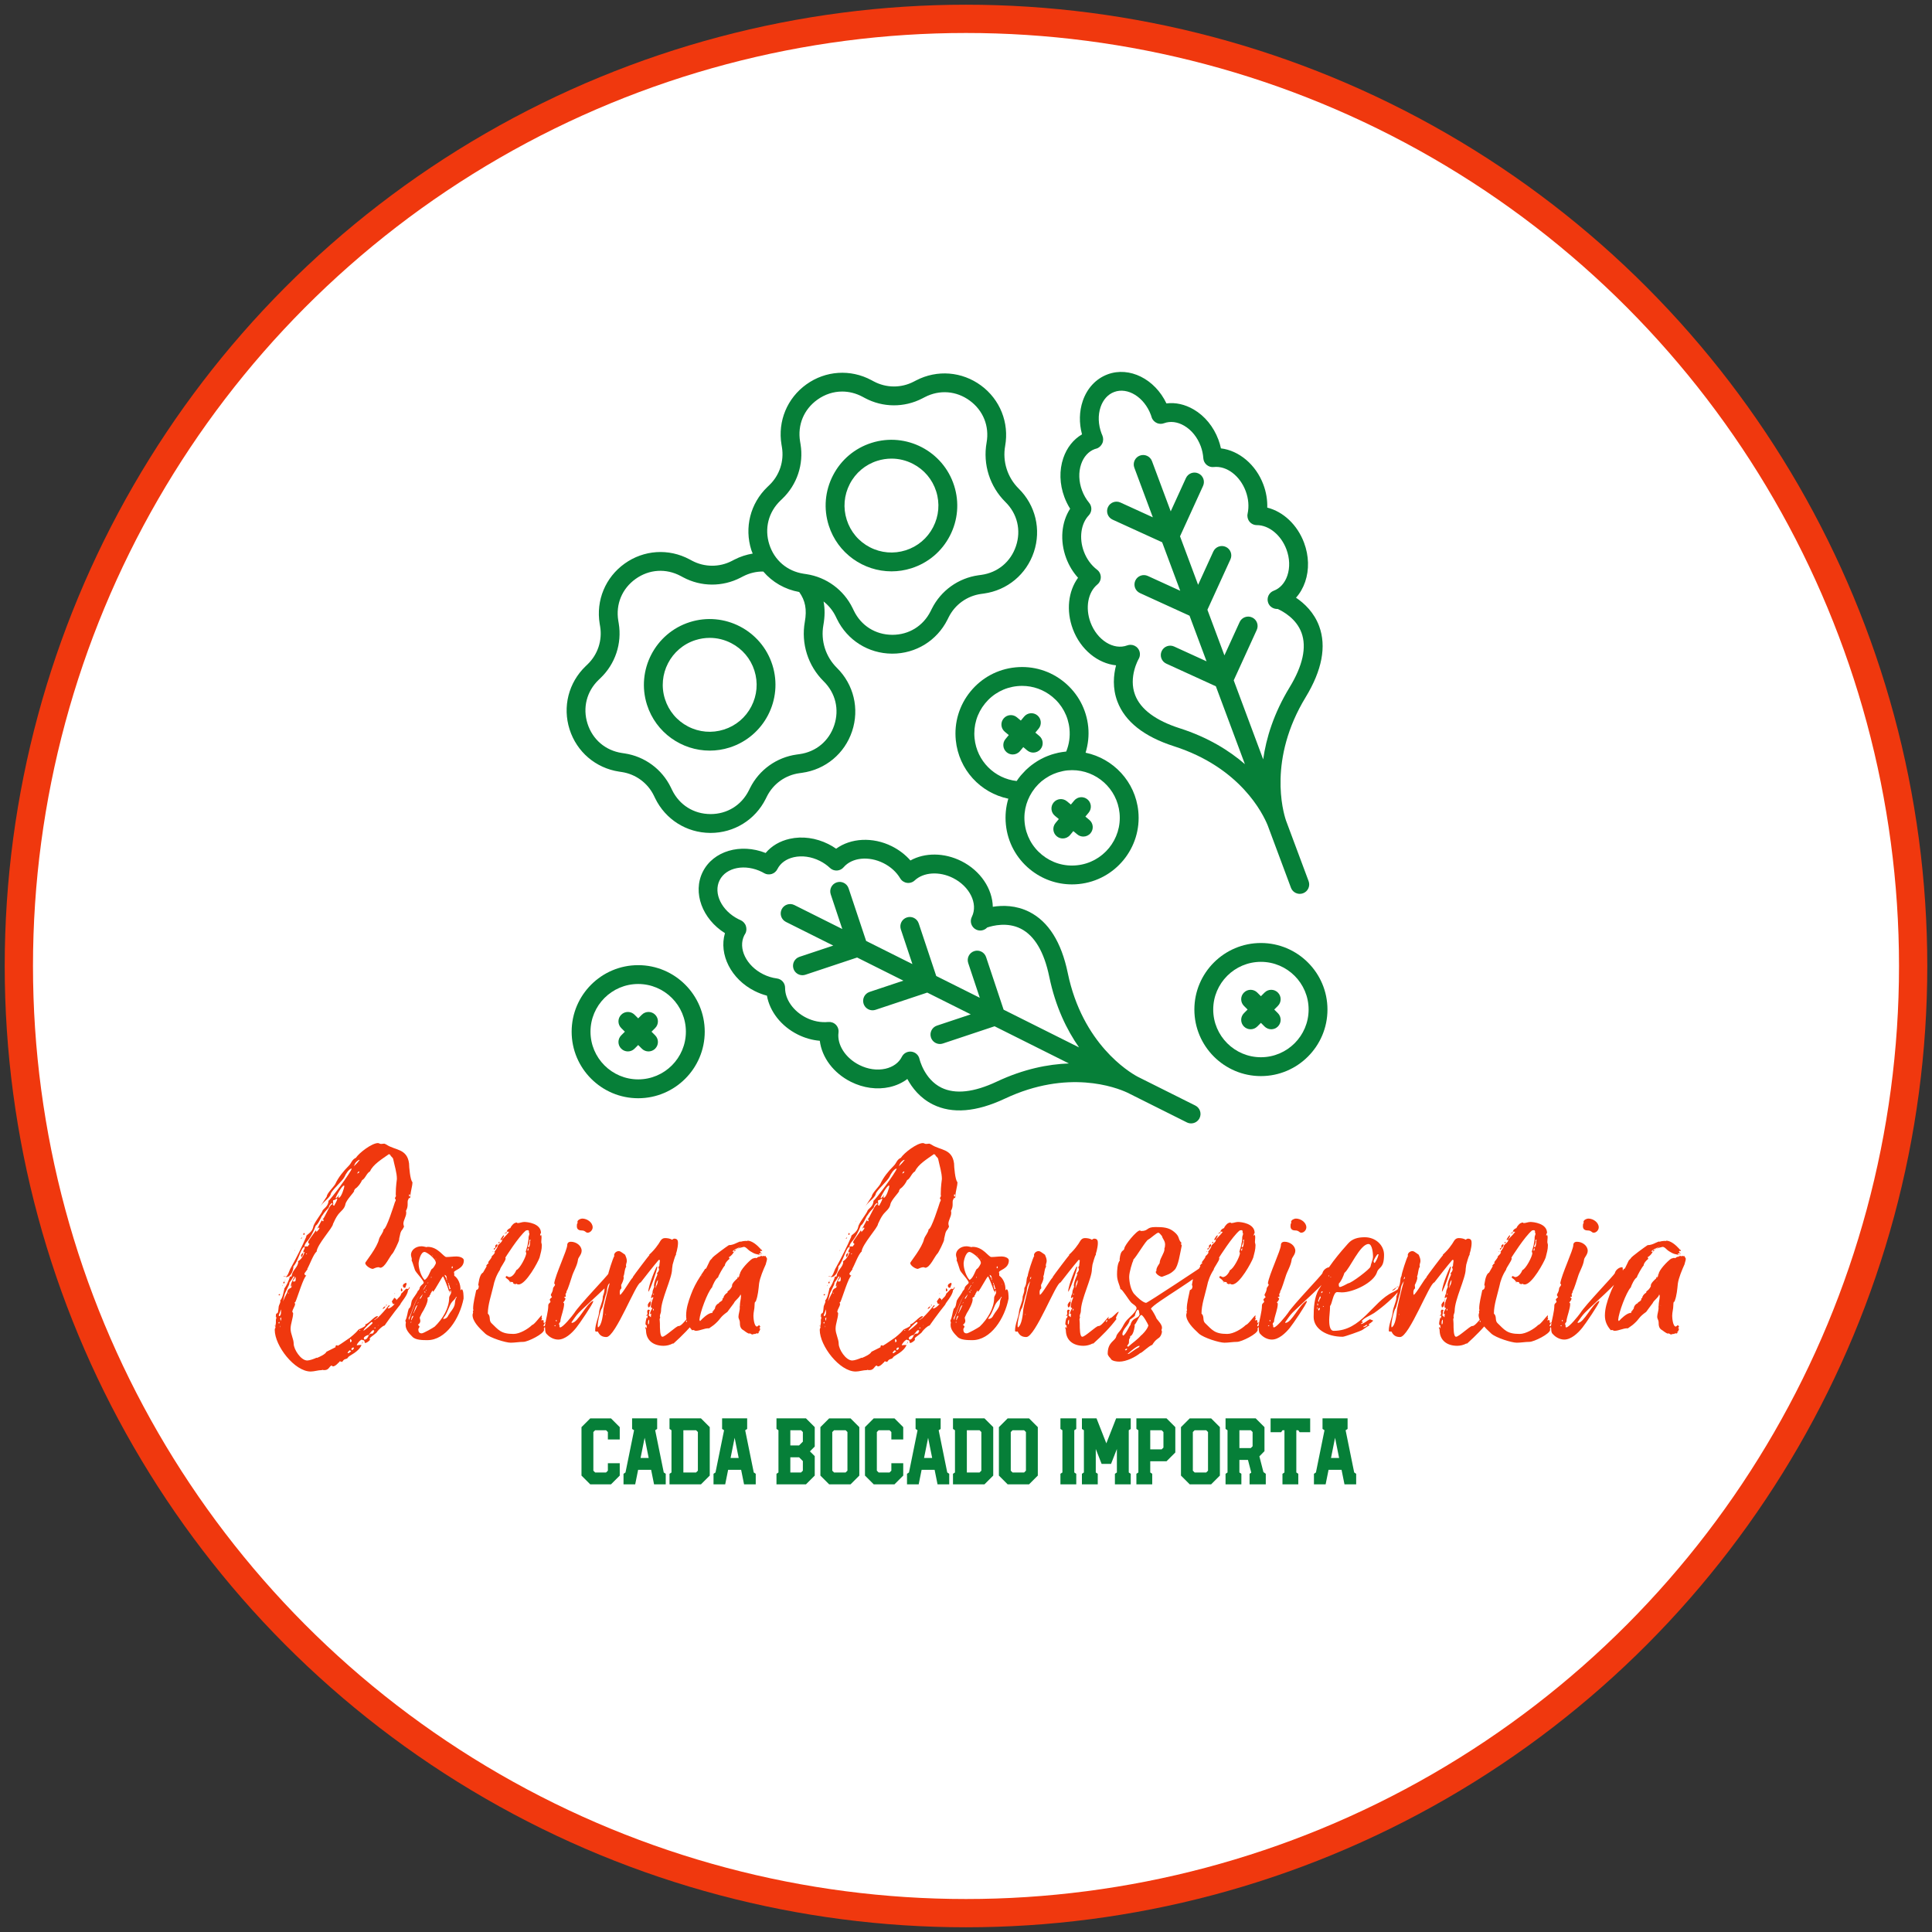 <svg xmlns="http://www.w3.org/2000/svg" xmlns:xlink="http://www.w3.org/1999/xlink" width="410" height="410" viewBox="0 0 410 410"><rect x="0" y="0" width="410" height="410" fill="#333333" stroke="none"/><g fill="#f0380e"><circle cx="205" cy="205" r="204"></circle><circle cx="205" cy="205" r="198" fill="white"></circle></g><g transform="matrix(2,0,0,2,0,0) translate(50, 30)" fill="#067f38"><path xmlns="http://www.w3.org/2000/svg" d="M30.089,75.161c0.417,0.208,0.848,0.371,1.288,0.486c0.299,1.685,1.513,3.244,3.268,4.122  c0.749,0.374,1.543,0.599,2.342,0.666c0.216,1.763,1.444,3.427,3.306,4.357c1.315,0.658,2.772,0.854,4.101,0.556  c0.716-0.162,1.352-0.455,1.882-0.86c0.502,0.931,1.346,2.028,2.716,2.707c2.042,1.012,4.611,0.801,7.635-0.622  c6.694-3.15,11.783-1.197,12.986-0.64l0.21,0.104c0.032,0.018,0.058,0.03,0.075,0.038l6.039,3.021  c0.144,0.071,0.296,0.105,0.446,0.105c0.367,0,0.72-0.202,0.896-0.553c0.247-0.494,0.047-1.095-0.447-1.342l-6-3  c-0.029-0.017-0.085-0.046-0.166-0.086c-0.855-0.465-5.815-3.451-7.369-10.984c-0.676-3.274-2.05-5.455-4.083-6.481  c-1.398-0.706-2.815-0.707-3.869-0.538c-0.041-1.892-1.287-3.821-3.338-4.848c-1.826-0.912-3.871-0.914-5.404-0.067  c-0.537-0.612-1.204-1.124-1.968-1.507c-2.029-1.014-4.359-0.875-5.915,0.26c-0.264-0.186-0.54-0.351-0.827-0.494  c-1.314-0.657-2.771-0.856-4.102-0.555c-1.048,0.236-1.926,0.756-2.551,1.501c-2.659-1.055-5.562-0.219-6.671,2  c-1.102,2.203-0.047,5.007,2.355,6.508C26.256,71.262,27.562,73.898,30.089,75.161z M26.356,63.402  c0.689-1.378,2.714-1.771,4.51-0.872c0.059,0.029,0.113,0.062,0.226,0.126c0.239,0.136,0.526,0.16,0.788,0.082  c0.263-0.08,0.483-0.271,0.606-0.516c0.316-0.634,0.936-1.083,1.742-1.266c0.879-0.196,1.863-0.061,2.768,0.394  c0.391,0.195,0.753,0.448,1.078,0.752c0.199,0.187,0.462,0.281,0.738,0.268c0.272-0.015,0.527-0.141,0.704-0.349  c0.885-1.033,2.659-1.218,4.222-0.437c0.761,0.381,1.377,0.939,1.781,1.616c0.155,0.26,0.419,0.436,0.719,0.478  c0.303,0.042,0.603-0.054,0.823-0.261c0.936-0.877,2.6-0.982,4.049-0.259c1.786,0.894,2.687,2.73,2.02,4.107l-0.015,0.029  c-0.243,0.495-0.041,1.093,0.453,1.338c0.406,0.203,0.885,0.102,1.178-0.216c0.592-0.199,2.139-0.598,3.564,0.123  c1.461,0.738,2.479,2.454,3.025,5.101c0.656,3.183,1.859,5.641,3.16,7.498l-8.004-4.003l-1.859-5.58  c-0.174-0.523-0.737-0.808-1.265-0.632c-0.523,0.174-0.807,0.74-0.632,1.265l1.227,3.683l-4.62-2.31l-1.859-5.579  c-0.175-0.523-0.735-0.809-1.265-0.632c-0.523,0.174-0.807,0.74-0.632,1.265l1.227,3.682l-4.91-2.456l-1.86-5.58  c-0.174-0.523-0.737-0.809-1.265-0.632c-0.523,0.174-0.807,0.74-0.632,1.265l1.227,3.682l-5.087-2.544  c-0.494-0.245-1.094-0.047-1.342,0.447c-0.247,0.494-0.047,1.095,0.447,1.342l5.023,2.512l-3.587,1.195  c-0.523,0.175-0.807,0.741-0.633,1.266c0.14,0.419,0.53,0.684,0.949,0.684c0.104,0,0.211-0.017,0.316-0.051l5.486-1.827l4.909,2.455  l-3.587,1.195c-0.523,0.175-0.807,0.741-0.633,1.266c0.14,0.419,0.53,0.684,0.949,0.684c0.104,0,0.211-0.017,0.316-0.051  l5.486-1.827l4.617,2.309l-3.588,1.196c-0.523,0.174-0.807,0.74-0.632,1.265c0.14,0.419,0.529,0.684,0.948,0.684  c0.104,0,0.211-0.017,0.316-0.052l5.484-1.828l7.886,3.944c-2.208,0.08-4.806,0.589-7.646,1.925  c-2.438,1.148-4.415,1.362-5.879,0.648c-1.825-0.894-2.323-3.024-2.327-3.041c-0.089-0.415-0.431-0.729-0.852-0.782  c-0.042-0.005-0.085-0.008-0.126-0.008c-0.375,0-0.724,0.211-0.895,0.553c-0.316,0.634-0.936,1.082-1.742,1.265  c-0.882,0.199-1.863,0.06-2.767-0.394c-1.473-0.736-2.383-2.151-2.214-3.441c0.04-0.303-0.061-0.606-0.273-0.826  s-0.512-0.323-0.816-0.299c-0.786,0.078-1.591-0.08-2.344-0.457c-1.347-0.674-2.244-1.944-2.233-3.161  c0.005-0.507-0.371-0.937-0.873-1.001c-0.496-0.063-0.983-0.213-1.449-0.446c-1.797-0.897-2.697-2.751-2.01-4.127  c0.021-0.041,0.045-0.08,0.099-0.168c0.149-0.247,0.161-0.557,0.072-0.832s-0.314-0.509-0.58-0.622  c-0.068-0.029-0.137-0.059-0.2-0.09C26.567,66.635,25.667,64.781,26.356,63.402z"></path><path xmlns="http://www.w3.org/2000/svg" d="M89.975,36.448c-0.54-1.466-1.574-2.432-2.459-3.027c0.42-0.467,0.75-1.037,0.973-1.688c0.439-1.29,0.398-2.76-0.116-4.138  c-0.713-1.912-2.208-3.306-3.907-3.733c0.024-0.814-0.113-1.644-0.412-2.443c-0.792-2.124-2.592-3.614-4.504-3.843  c-0.066-0.315-0.156-0.624-0.269-0.926c-0.514-1.378-1.445-2.515-2.622-3.202c-0.93-0.542-1.924-0.765-2.891-0.643  c-1.224-2.578-3.917-3.948-6.243-3.083c-1.236,0.462-2.173,1.466-2.638,2.827c-0.376,1.105-0.4,2.343-0.077,3.539  c-0.914,0.534-1.608,1.407-1.987,2.519c-0.439,1.29-0.398,2.76,0.116,4.138c0.162,0.437,0.367,0.85,0.61,1.233  c-0.931,1.436-1.105,3.404-0.42,5.243c0.293,0.784,0.721,1.49,1.259,2.083c-1.044,1.438-1.279,3.492-0.552,5.442  c0.819,2.195,2.666,3.656,4.586,3.85c-0.269,1.023-0.4,2.404,0.141,3.838c0.804,2.132,2.826,3.729,6.009,4.75  c7.06,2.263,9.445,7.175,9.939,8.393l0.072,0.192c0.021,0.058,0.035,0.097,0.042,0.114l2.354,6.312  c0.149,0.402,0.531,0.65,0.937,0.65c0.116,0,0.234-0.021,0.35-0.063c0.518-0.192,0.78-0.769,0.587-1.286l-2.346-6.29  c-0.011-0.032-0.03-0.091-0.062-0.171c-0.309-0.922-1.901-6.489,2.098-13.061C90.28,41.117,90.762,38.586,89.975,36.448z   M86.834,42.935c-1.689,2.776-2.485,5.394-2.8,7.64l-3.127-8.386l2.444-5.35c0.229-0.502,0.009-1.095-0.494-1.324  c-0.5-0.229-1.096-0.009-1.324,0.494l-1.613,3.531l-1.805-4.839l2.444-5.35c0.229-0.502,0.009-1.095-0.494-1.324  c-0.501-0.229-1.095-0.008-1.324,0.494l-1.613,3.532l-1.919-5.146l2.444-5.35c0.229-0.502,0.009-1.095-0.494-1.324  c-0.501-0.23-1.095-0.009-1.324,0.494l-1.613,3.531l-1.988-5.33c-0.192-0.518-0.769-0.778-1.286-0.587  c-0.518,0.192-0.78,0.769-0.587,1.286l1.963,5.263l-3.44-1.571c-0.504-0.229-1.097-0.008-1.324,0.494  c-0.229,0.502-0.009,1.096,0.494,1.324l5.258,2.401l1.919,5.146l-3.441-1.572c-0.5-0.23-1.096-0.009-1.324,0.494  c-0.229,0.502-0.009,1.095,0.494,1.324l5.259,2.402l1.805,4.839l-3.44-1.571c-0.501-0.229-1.095-0.009-1.324,0.494  c-0.229,0.502-0.009,1.095,0.494,1.324l5.258,2.402l3.081,8.261c-1.671-1.447-3.918-2.846-6.907-3.804  c-2.563-0.822-4.159-2.012-4.743-3.534c-0.727-1.897,0.362-3.796,0.371-3.812c0.218-0.364,0.182-0.826-0.09-1.152  c-0.194-0.233-0.478-0.36-0.769-0.36c-0.117,0-0.235,0.021-0.35,0.063c-1.438,0.537-3.19-0.554-3.893-2.438  c-0.575-1.542-0.276-3.198,0.727-4.026c0.235-0.194,0.369-0.486,0.363-0.791c-0.006-0.306-0.151-0.591-0.394-0.776  c-0.624-0.475-1.108-1.143-1.403-1.932c-0.526-1.411-0.316-2.952,0.521-3.835c0.349-0.368,0.367-0.938,0.043-1.328  c-0.319-0.384-0.573-0.825-0.756-1.313c-0.353-0.946-0.387-1.938-0.096-2.793c0.267-0.783,0.779-1.351,1.438-1.597  c0.045-0.017,0.091-0.028,0.186-0.055c0.278-0.079,0.5-0.295,0.623-0.558c0.123-0.262,0.117-0.585,0-0.85  c-0.029-0.066-0.06-0.133-0.087-0.206c-0.353-0.946-0.387-1.938-0.096-2.793c0.267-0.783,0.779-1.351,1.443-1.598  c1.436-0.54,3.19,0.552,3.892,2.431c0.023,0.063,0.043,0.128,0.082,0.253c0.088,0.279,0.3,0.503,0.569,0.618  c0.238,0.101,0.511,0.104,0.752,0.011c0.662-0.243,1.42-0.15,2.131,0.266c0.78,0.455,1.403,1.227,1.757,2.175  c0.152,0.408,0.245,0.841,0.275,1.284c0.019,0.272,0.148,0.525,0.358,0.7s0.49,0.26,0.753,0.225  c1.357-0.152,2.775,0.921,3.386,2.559c0.297,0.796,0.366,1.625,0.201,2.396c-0.063,0.296,0.01,0.604,0.2,0.84  c0.19,0.234,0.476,0.37,0.777,0.37c0.001,0,0.002,0,0.002,0c0.002,0,0.004,0,0.006,0c1.28,0,2.568,1.056,3.134,2.57  c0.353,0.946,0.387,1.938,0.096,2.793c-0.267,0.783-0.779,1.351-1.443,1.598c-0.517,0.193-0.779,0.768-0.588,1.285  c0.158,0.427,0.575,0.67,1.008,0.65c0.567,0.255,1.974,1.02,2.526,2.521C88.664,38.676,88.239,40.626,86.834,42.935z"></path><path xmlns="http://www.w3.org/2000/svg" d="M17.717,72.41c-3.894,0-7.061,3.167-7.061,7.061s3.167,7.061,7.061,7.061s7.061-3.167,7.061-7.061S21.61,72.41,17.717,72.41  z M17.717,84.531c-2.79,0-5.061-2.271-5.061-5.061s2.271-5.061,5.061-5.061s5.061,2.271,5.061,5.061S20.507,84.531,17.717,84.531z"></path><path xmlns="http://www.w3.org/2000/svg" d="M65.47,47.132c-0.188-1.877-1.098-3.567-2.558-4.761s-3.296-1.746-5.175-1.558c-1.877,0.188-3.567,1.097-4.761,2.558  c-1.193,1.46-1.746,3.298-1.558,5.175c0.315,3.126,2.611,5.587,5.572,6.202c-0.262,0.875-0.353,1.801-0.259,2.737  c0.188,1.877,1.097,3.568,2.558,4.762c1.273,1.04,2.833,1.594,4.455,1.594c0.239,0,0.479-0.012,0.721-0.036  c3.873-0.391,6.707-3.859,6.317-7.733c-0.317-3.138-2.656-5.591-5.592-6.204C65.456,48.986,65.563,48.063,65.47,47.132z   M53.409,48.346c-0.136-1.346,0.261-2.662,1.116-3.709s2.066-1.698,3.412-1.833c0.173-0.018,0.346-0.026,0.517-0.026  c1.163,0,2.28,0.397,3.192,1.143c1.047,0.855,1.698,2.066,1.833,3.411c0.083,0.829-0.036,1.653-0.347,2.414  c-0.027,0.003-0.056,0.005-0.084,0.008c-0.006,0.001-0.013,0.002-0.019,0.003c-0.247,0.026-0.49,0.065-0.73,0.115  c-0.058,0.012-0.113,0.029-0.17,0.043c-0.191,0.045-0.38,0.095-0.565,0.155c-0.056,0.018-0.111,0.04-0.166,0.06  c-0.185,0.065-0.366,0.136-0.544,0.216c-0.051,0.023-0.1,0.047-0.151,0.072c-0.177,0.085-0.351,0.177-0.52,0.277  c-0.048,0.028-0.096,0.057-0.144,0.087c-0.164,0.102-0.323,0.211-0.478,0.326c-0.049,0.036-0.099,0.072-0.147,0.11  c-0.146,0.114-0.286,0.236-0.423,0.362c-0.05,0.046-0.102,0.09-0.151,0.138c-0.133,0.13-0.259,0.268-0.383,0.409  c-0.043,0.049-0.088,0.094-0.129,0.144c-0.012,0.015-0.027,0.028-0.039,0.043c-0.148,0.18-0.285,0.367-0.413,0.558  C55.529,52.61,53.651,50.75,53.409,48.346z M68.792,56.271c0.279,2.776-1.752,5.263-4.527,5.543  c-1.346,0.141-2.664-0.261-3.71-1.116c-1.047-0.855-1.698-2.067-1.833-3.412c-0.137-1.358,0.285-2.641,1.07-3.636  c0.034-0.043,0.067-0.085,0.102-0.126c0.188-0.223,0.391-0.432,0.614-0.62c0.021-0.018,0.044-0.032,0.065-0.049  c0.209-0.17,0.435-0.321,0.671-0.457c0.048-0.027,0.094-0.057,0.142-0.083c0.25-0.133,0.514-0.244,0.788-0.335  c0.059-0.02,0.12-0.035,0.18-0.053c0.288-0.083,0.583-0.15,0.891-0.182c0.002,0,0.003-0.001,0.005-0.001c0,0,0,0,0.001,0  c0.026-0.003,0.051-0.002,0.077-0.004c0.145-0.012,0.289-0.021,0.432-0.021C66.324,51.718,68.529,53.667,68.792,56.271z"></path><path xmlns="http://www.w3.org/2000/svg" d="M19.518,77.67c-0.391-0.391-1.023-0.391-1.414,0l-0.387,0.387L17.33,77.67c-0.391-0.391-1.023-0.391-1.414,0  s-0.391,1.023,0,1.414l0.387,0.387l-0.387,0.387c-0.391,0.391-0.391,1.023,0,1.414c0.195,0.195,0.451,0.293,0.707,0.293  s0.512-0.098,0.707-0.293l0.387-0.387l0.387,0.387c0.195,0.195,0.451,0.293,0.707,0.293s0.512-0.098,0.707-0.293  c0.391-0.391,0.391-1.023,0-1.414l-0.387-0.387l0.387-0.387C19.908,78.693,19.908,78.061,19.518,77.67z"></path><path xmlns="http://www.w3.org/2000/svg" d="M83.793,70.06c-3.894,0-7.061,3.167-7.061,7.061s3.167,7.061,7.061,7.061s7.061-3.167,7.061-7.061  S87.687,70.06,83.793,70.06z M83.793,82.181c-2.79,0-5.061-2.271-5.061-5.061s2.271-5.061,5.061-5.061s5.061,2.271,5.061,5.061  S86.583,82.181,83.793,82.181z"></path><path xmlns="http://www.w3.org/2000/svg" d="M85.594,75.319c-0.391-0.391-1.023-0.391-1.414,0l-0.387,0.387l-0.387-0.387c-0.391-0.391-1.023-0.391-1.414,0  s-0.391,1.023,0,1.414l0.387,0.387l-0.387,0.387c-0.391,0.391-0.391,1.023,0,1.414c0.195,0.195,0.451,0.293,0.707,0.293  s0.512-0.098,0.707-0.293l0.387-0.387l0.387,0.387c0.195,0.195,0.451,0.293,0.707,0.293s0.512-0.098,0.707-0.293  c0.391-0.391,0.391-1.023,0-1.414l-0.387-0.387l0.387-0.387C85.984,76.343,85.984,75.71,85.594,75.319z"></path><path xmlns="http://www.w3.org/2000/svg" d="M58.997,49.625c0.188,0.155,0.414,0.231,0.639,0.231c0.287,0,0.572-0.123,0.77-0.36c0.354-0.425,0.295-1.056-0.129-1.408  l-0.421-0.35l0.35-0.421c0.353-0.425,0.294-1.055-0.131-1.408s-1.055-0.294-1.408,0.131l-0.349,0.419l-0.42-0.349  c-0.428-0.354-1.058-0.294-1.408,0.129c-0.354,0.425-0.295,1.056,0.129,1.408l0.421,0.35l-0.35,0.421  c-0.353,0.425-0.294,1.055,0.131,1.408c0.187,0.155,0.413,0.23,0.638,0.23c0.287,0,0.572-0.123,0.771-0.361l0.349-0.42  L58.997,49.625z"></path><path xmlns="http://www.w3.org/2000/svg" d="M63.207,55.021c-0.428-0.354-1.057-0.294-1.408,0.129c-0.354,0.425-0.295,1.056,0.129,1.408l0.421,0.35l-0.35,0.421  c-0.353,0.425-0.294,1.055,0.131,1.408c0.187,0.155,0.413,0.23,0.638,0.23c0.287,0,0.572-0.123,0.771-0.361l0.349-0.42l0.42,0.349  c0.188,0.155,0.414,0.231,0.639,0.231c0.287,0,0.572-0.123,0.77-0.36c0.354-0.425,0.295-1.056-0.129-1.408l-0.421-0.35l0.35-0.421  c0.353-0.425,0.294-1.055-0.131-1.408s-1.055-0.294-1.408,0.131l-0.349,0.419L63.207,55.021z"></path><path xmlns="http://www.w3.org/2000/svg" d="M15.686,51.874l0.296,0.045c1.479,0.226,2.75,1.162,3.402,2.506l0.131,0.27c1.095,2.256,3.333,3.668,5.841,3.684  c0.015,0,0.029,0.001,0.044,0.001c2.49-0.001,4.727-1.38,5.845-3.609l0.133-0.267c0.67-1.336,1.954-2.256,3.436-2.462L35.108,52  c2.483-0.345,4.518-2.036,5.308-4.416s0.173-4.952-1.61-6.715c-1.197-1.182-1.736-2.876-1.44-4.531  c0.164-0.919,0.171-1.749,0.02-2.518c0.535,0.419,0.98,0.955,1.286,1.584l0.131,0.27c1.095,2.256,3.332,3.668,5.84,3.684  c0.015,0,0.029,0,0.044,0c2.49,0,4.727-1.379,5.844-3.605l0.135-0.27c0.67-1.336,1.954-2.256,3.434-2.462l0.298-0.041  c2.483-0.345,4.518-2.036,5.308-4.416s0.173-4.952-1.61-6.715c-1.197-1.182-1.736-2.876-1.441-4.531  c0.44-2.469-0.541-4.927-2.56-6.413c-2.02-1.487-4.657-1.696-6.88-0.544l-0.271,0.139c-1.328,0.688-2.906,0.677-4.227-0.028  l-0.263-0.14c-2.212-1.183-4.853-1.008-6.89,0.453c-2.038,1.46-3.051,3.904-2.643,6.379l0.049,0.295  c0.242,1.476-0.256,2.975-1.333,4.011l-0.215,0.207c-1.808,1.738-2.458,4.303-1.699,6.693c0.041,0.128,0.099,0.245,0.146,0.369  c-0.667,0.112-1.319,0.318-1.947,0.643l-0.268,0.139c-1.327,0.686-2.907,0.677-4.227-0.028l-0.263-0.14  c-2.211-1.184-4.852-1.008-6.89,0.453c-2.038,1.46-3.051,3.904-2.643,6.379l0.049,0.295c0.242,1.476-0.256,2.975-1.333,4.011  l-0.215,0.207C10.326,42.436,9.676,45,10.436,47.39S13.207,51.498,15.686,51.874z M32.81,23.116l0.215-0.207  c1.551-1.492,2.268-3.651,1.918-5.776l-0.049-0.296c-0.287-1.743,0.398-3.398,1.835-4.428c0.801-0.574,1.711-0.864,2.631-0.864  c0.729,0,1.464,0.183,2.154,0.551l0.262,0.14c1.901,1.016,4.176,1.029,6.083,0.041l0.271-0.139c1.568-0.812,3.355-0.671,4.777,0.377  c1.423,1.048,2.087,2.712,1.777,4.451c-0.41,2.304,0.339,4.661,2.004,6.307c1.258,1.241,1.676,2.983,1.118,4.66  c-0.557,1.678-1.934,2.823-3.684,3.066l-0.298,0.041c-2.133,0.296-3.981,1.622-4.946,3.544l-0.135,0.27  c-0.788,1.57-2.302,2.505-4.056,2.505c-0.011,0-0.021-0.001-0.032-0.001c-1.767-0.011-3.282-0.967-4.054-2.557l-0.131-0.27  c-0.94-1.937-2.772-3.286-4.9-3.609l-0.296-0.045c-1.748-0.266-3.11-1.43-3.646-3.114C31.094,26.079,31.535,24.343,32.81,23.116z   M13.521,42.137l0.215-0.207c1.551-1.492,2.268-3.651,1.918-5.776l-0.049-0.296c-0.287-1.743,0.398-3.398,1.835-4.428  c1.436-1.029,3.225-1.145,4.785-0.313l0.262,0.14c1.899,1.016,4.173,1.028,6.086,0.04l0.267-0.138  c0.687-0.356,1.425-0.527,2.151-0.514c0.962,1.126,2.292,1.899,3.811,2.171c0.648,0.903,0.83,1.854,0.595,3.171  c-0.411,2.304,0.338,4.661,2.003,6.307c1.258,1.241,1.676,2.983,1.118,4.66c-0.557,1.678-1.934,2.823-3.685,3.066l-0.296,0.041  c-2.133,0.296-3.982,1.622-4.948,3.547l-0.133,0.267c-0.788,1.57-2.302,2.505-4.056,2.505c-0.011,0-0.021-0.001-0.032-0.001  c-1.768-0.011-3.283-0.967-4.055-2.557l-0.131-0.27c-0.939-1.937-2.771-3.285-4.9-3.609l-0.296-0.045  c-1.747-0.266-3.109-1.43-3.645-3.113C11.807,45.1,12.247,43.363,13.521,42.137z"></path><path xmlns="http://www.w3.org/2000/svg" d="M25.307,49.646c0.698,0,1.409-0.105,2.109-0.328c3.668-1.165,5.704-5.098,4.539-8.766c-1.166-3.668-5.097-5.705-8.767-4.539  c-3.668,1.165-5.703,5.098-4.538,8.767C19.594,47.747,22.347,49.646,25.307,49.646z M23.794,37.919  c0.497-0.158,1.007-0.236,1.514-0.236c0.786,0,1.566,0.188,2.284,0.561c1.182,0.611,2.055,1.646,2.457,2.914  s0.288,2.616-0.324,3.798c-0.611,1.181-1.646,2.054-2.914,2.456c-1.269,0.403-2.618,0.287-3.798-0.323  c-1.181-0.611-2.054-1.646-2.456-2.914C19.726,41.557,21.178,38.75,23.794,37.919z"></path><path xmlns="http://www.w3.org/2000/svg" d="M44.595,30.625c0.698,0,1.409-0.105,2.109-0.328c1.777-0.564,3.228-1.787,4.085-3.443c0.857-1.655,1.018-3.546,0.453-5.322  c-1.165-3.668-5.098-5.705-8.766-4.539c-1.777,0.564-3.228,1.787-4.085,3.443s-1.018,3.547-0.453,5.323  C38.882,28.727,41.635,30.625,44.595,30.625z M40.168,21.355c0.611-1.182,1.646-2.055,2.914-2.457  c0.497-0.158,1.007-0.236,1.514-0.236c0.786,0,1.565,0.188,2.284,0.561c1.181,0.611,2.054,1.646,2.456,2.914  c0.403,1.268,0.288,2.616-0.323,3.798c-0.611,1.181-1.646,2.054-2.914,2.456c-1.27,0.402-2.618,0.287-3.798-0.323  c-1.181-0.611-2.054-1.646-2.456-2.914C39.441,23.886,39.557,22.536,40.168,21.355z"></path></g><g transform="matrix(3,0,0,3,55.25,225)" fill="#f0380e"><path d="M2.9 13.94 c0 -0.06 -0.02 -0.1 -0.02 -0.14 c0 -0.08 0.12 -0.16 0.16 -0.2 l0 -0.06 c0 -0.1 0.08 -0.16 0.1 -0.26 l-0.02 -0.08 c-0.26 0.06 -0.42 1 -0.78 1.38 c0 0.32 -0.2 0.76 -0.52 0.76 l-0.02 -0.02 c0.16 -0.06 0.26 -0.5 0.36 -0.64 c0.4 -0.72 0.78 -1.48 1.1 -2.22 l-0.02 -0.02 c0.04 -0.1 0.42 -0.26 0.5 -0.64 c0.02 -0.26 0.62 -0.98 0.66 -1.16 c0.04 -0.12 0.42 -0.3 0.42 -0.7 c0.14 -0.06 1.56 -1.98 1.64 -2.26 l-0.02 -0.02 c-0.2 0.06 -0.42 0.42 -0.48 0.58 c-0.14 0.3 -0.92 0.96 -0.98 1.22 c-0.06 0.3 -0.62 0.6 -0.74 0.92 c0.02 -0.1 0.38 -0.6 0.46 -0.74 c0 -0.22 0.46 -0.64 0.6 -0.88 c0.22 -0.48 0.58 -0.92 0.96 -1.3 c0.2 -0.2 0.2 -0.42 0.5 -0.56 c0.22 -0.34 1.12 -1.04 1.56 -1.04 c0.08 0 0.12 0.06 0.22 0.06 c0.12 0 0.16 -0.02 0.22 -0.02 c0.02 0 0.08 0.02 0.18 0.08 c0.6 0.4 1.44 0.26 1.58 1.32 c0 0.22 0.08 1.2 0.24 1.32 c0 0.32 -0.14 0.64 -0.14 0.98 c0 0.24 -0.14 0.1 -0.14 0.2 l0.02 0 c-0.08 0.08 -0.08 0.18 -0.08 0.28 l0 0.12 c0 0.14 -0.02 0.28 -0.12 0.46 c0.02 0.04 0.02 0.1 0.02 0.14 c0 0.26 -0.2 0.52 -0.2 0.76 c0 0.08 0.04 0.16 0.04 0.22 c0 0.04 -0.08 0.1 -0.08 0.16 c-0.2 0.2 -0.18 0.4 -0.26 0.68 l0 0.06 c0 0.14 -0.42 0.96 -0.46 0.98 c-0.22 0.22 -0.54 1.02 -0.88 1.02 c-0.06 -0.02 -0.08 -0.04 -0.12 -0.04 c-0.14 0 -0.3 0.08 -0.4 0.12 c-0.18 0 -0.54 -0.24 -0.54 -0.42 c0 -0.06 0.86 -1.1 0.98 -1.7 c0.08 -0.24 0.3 -0.44 0.32 -0.68 c0.2 0 0.74 -1.74 0.8 -1.92 c0.02 -0.06 0.06 -0.08 0.06 -0.16 c0 -0.04 -0.06 -0.08 -0.06 -0.12 c0 0 0.06 -0.14 0.08 -0.16 c-0.02 -0.02 -0.02 -0.06 -0.02 -0.16 c0 -0.54 0.08 -0.98 0.08 -1.04 c0 -0.44 -0.16 -0.92 -0.26 -1.4 c-0.02 -0.14 -0.2 -0.2 -0.2 -0.3 l-0.1 -0.06 c-0.48 0.34 -1.14 0.74 -1.34 1.22 c-0.24 0.12 -0.34 0.52 -0.56 0.62 c-0.1 0.22 -0.28 0.48 -0.5 0.62 l-0.08 0.14 l0.02 0 c0 0.1 -0.56 0.64 -0.62 0.94 c-0.06 0.34 -0.32 0.48 -0.52 0.74 c-0.16 0.22 -0.26 0.44 -0.36 0.66 c0 0.26 -1.12 1.44 -1.16 1.96 c-0.22 0.16 -0.5 0.96 -0.66 1.22 l0.02 0.02 l-0.22 0.3 c0 0.08 0.04 0.14 0.14 0.16 c-0.18 0.02 -0.66 1.62 -0.78 1.86 l-0.06 0.04 l0.04 0.1 c-0.02 0.2 -0.18 0.36 -0.2 0.56 l0.06 0.08 c0 0.38 -0.18 0.74 -0.18 1.12 c0 0.36 0.22 0.72 0.22 1.06 c0 0.38 0.5 1.18 0.96 1.18 c0.16 0 0.5 -0.12 0.66 -0.2 l0.02 0.02 c0.2 -0.08 0.6 -0.26 0.68 -0.44 l0.64 -0.32 l0 -0.06 c0 -0.04 0.04 -0.08 0.1 -0.08 l0.06 0.04 c0.28 -0.16 0.56 -0.38 0.84 -0.56 c0 0 0.42 -0.32 0.6 -0.56 c0.06 -0.08 0.5 -0.2 0.52 -0.34 l-0.02 -0.06 c0.22 0 0.64 -0.58 0.86 -0.58 c0 0 0.02 0 0.04 0.02 c-0.02 0.08 -0.18 0.18 -0.26 0.24 l0.02 0.02 c0.04 -0.04 0.14 -0.1 0.2 -0.14 c0.3 -0.28 0.58 -0.6 0.82 -0.92 l0.04 0.04 l0.02 0 c0 0.02 -0.14 0.14 -0.14 0.16 l0.02 0.04 c0.16 0 0.38 -0.22 0.46 -0.32 l-0.12 0 l-0.08 -0.18 l0.18 -0.26 l0.14 0.1 l0 0.08 c0.18 -0.24 0.28 -0.22 0.36 -0.5 l0 0.02 c0.08 -0.06 0.3 -0.34 0.36 -0.34 c0.02 0 0.04 0.02 0.08 0.02 c0.1 0 0.1 -0.14 0.12 -0.14 l0 0.02 l0.04 0 c-0.04 0.08 -0.06 0.14 -0.14 0.22 c0 0.34 -0.54 0.9 -0.54 1 c-0.52 0.64 -1.14 1.52 -1.1 1.48 c-0.18 0.04 -0.42 0.3 -0.52 0.42 c-0.02 0.12 -0.54 0.42 -0.54 0.5 c0 0.04 0 0.06 0.02 0.1 c-0.06 0.08 -0.24 0.22 -0.34 0.22 c-0.08 0 0 -0.2 -0.16 -0.2 c-0.04 0 -0.06 0 -0.06 -0.04 c-0.12 0 -0.36 0.28 -0.38 0.4 l0.04 0 c0.1 -0.02 0.2 -0.02 0.3 -0.02 c-0.2 0.5 -0.86 0.74 -0.94 0.86 c-0.1 0.2 -0.26 0.06 -0.4 0.3 l-0.04 0.04 l-0.14 -0.04 l-0.06 0.02 l0 0.04 l-0.04 0.04 l0 -0.02 c-0.08 0.1 -0.26 0.28 -0.42 0.28 l-0.06 -0.06 c-0.18 0 -0.18 0.32 -0.52 0.32 c-0.06 0 -0.1 0 -0.16 -0.02 l-0.02 0.02 c-0.28 0 -0.54 0.1 -0.8 0.1 c-1.14 0 -2.54 -1.82 -2.54 -2.94 c0 -0.04 0 -0.12 0.06 -0.16 c-0.02 -0.02 -0.02 -0.06 -0.02 -0.08 c0 -0.08 0.04 -0.18 0.04 -0.28 l0 -0.16 s0 -0.12 0.04 -0.16 c-0.02 -0.04 -0.04 -0.12 -0.04 -0.16 c0 -0.2 0.08 -0.16 0.12 -0.2 c0.06 -0.08 0.06 -0.36 0.08 -0.46 c0.02 -0.12 0.12 -0.24 0.12 -0.38 l-0.02 -0.04 c0.18 -0.16 0.24 -0.62 0.3 -0.82 l-0.02 0 c0.2 -0.28 0.3 -0.54 0.42 -0.86 l0.12 -0.04 c0 -0.4 0.46 -0.64 0.46 -1.02 l-0.04 -0.02 c0.26 -0.16 0.38 -0.36 0.5 -0.68 l-0.02 0 l-0.08 0.04 c-0.04 0.12 0 0.2 -0.14 0.34 z M3.22 12.92 c-0.06 0.1 -0.1 0.18 -0.1 0.28 l0.1 -0.04 l0.12 0.02 l0.14 -0.18 c-0.04 -0.02 -0.1 -0.08 -0.1 -0.14 c0 -0.1 0.44 -0.64 0.54 -0.82 l0.04 0.04 l0 0.08 c0.06 -0.06 0.2 -0.2 0.22 -0.28 l-0.02 -0.04 c-0.08 0 -0.08 0.02 -0.08 0.06 l-0.06 -0.02 l0.02 0 l0.3 -0.56 l0.1 0.08 l0.04 -0.1 l-0.02 -0.04 l-0.02 0.02 l-0.04 -0.04 c0.12 0 0.42 -0.86 0.64 -1.04 l0.06 0 l0 -0.04 l-0.02 0 s0.02 -0.02 0.02 -0.04 c0 0 -0.02 -0.02 -0.04 -0.02 c-0.1 0.06 -0.2 0.18 -0.22 0.32 c-0.16 0.18 -0.32 0.34 -0.44 0.54 c-0.08 0.04 -0.26 0.6 -0.48 0.74 c-0.16 0.44 -0.38 0.86 -0.7 1.22 z M5.92 8.86 c-0.16 0.02 -0.54 0.72 -0.6 0.88 l0.02 0.02 c0.1 -0.04 0.16 -0.12 0.2 -0.2 l0.04 0 c-0.04 0.02 -0.06 0.12 -0.06 0.16 l0.04 0 c0.16 0 0.38 -0.7 0.38 -0.82 z M1.9 16.44 c0.04 -0.38 0.32 -0.26 0.32 -0.46 l-0.06 0.02 l0 -0.06 c0.02 -0.24 0.16 -0.44 0.26 -0.64 l-0.08 0 c-0.08 0.16 -0.2 0.32 -0.3 0.46 l0.02 0.02 c0 0.1 -0.32 0.64 -0.36 0.86 l-0.1 0.42 c0.1 -0.22 0.18 -0.42 0.3 -0.62 z M8.06 19.16 c0 -0.04 -0.08 -0.08 -0.1 -0.08 l-0.02 0.06 c0 -0.02 0 -0.02 -0.02 -0.02 c-0.06 0.04 -0.22 0.28 -0.28 0.34 l-0.04 -0.02 c-0.1 0.04 -0.28 0.12 -0.28 0.22 c0 0.04 0 0.1 0.06 0.1 c0.26 0 0.24 -0.42 0.46 -0.42 s0.12 -0.1 0.22 -0.18 z M7.32 19.08 l-0.04 0.06 c0.06 0 0.66 -0.5 0.66 -0.56 s-0.06 -0.06 -0.08 -0.06 c-0.1 0.06 -0.54 0.48 -0.54 0.56 z M5.16 9.9 c-0.02 0.02 -0.02 0.06 -0.02 0.08 c0 0.06 0.02 0.14 0.02 0.2 l-0.02 0.02 c0 0.06 0.02 0.08 0.1 0.08 l0 0 c0 -0.08 0.2 -0.32 0.2 -0.5 c-0.1 0.02 -0.16 0.12 -0.28 0.12 z M10.14 16.08 c-0.04 -0.04 -0.06 -0.08 -0.06 -0.12 c0 -0.12 0.12 -0.18 0.24 -0.22 c0.02 0.04 0.02 0.08 0.02 0.12 c-0.04 0.06 -0.06 0.18 -0.1 0.24 z M6.64 7.46 l-0.04 0.02 l0.04 0 c0.14 -0.14 0.26 -0.26 0.38 -0.42 l-0.02 -0.02 c-0.18 0.08 -0.32 0.24 -0.36 0.42 z M2.34 15.66 c0.16 0 0.16 -0.06 0.16 -0.2 c0 -0.06 0 -0.1 -0.02 -0.14 c-0.06 0.1 -0.1 0.22 -0.2 0.28 c0.04 0.02 0.06 0.04 0.06 0.06 z M1.32 18.1 c0.18 0 0.14 -0.38 0.14 -0.48 l-0.16 0.42 z M6.4 20.62 l0.02 -0.02 c-0.02 -0.02 -0.04 -0.06 -0.08 -0.08 c-0.08 0 -0.14 0.14 -0.18 0.18 l0.1 0.02 c0.04 -0.04 0.08 -0.1 0.14 -0.1 z M6.36 19.94 l0.02 0.02 l0.08 -0.08 c0 -0.12 -0.08 -0.14 -0.08 -0.16 c-0.02 0 -0.04 0.04 -0.04 0.06 c0 0.04 0.02 0.1 0.02 0.16 z M6.62 20.34 l-0.04 -0.02 c-0.06 0 -0.12 0.04 -0.14 0.1 c0 0.02 0.02 0.06 0.02 0.08 c0.1 0 0.16 -0.1 0.16 -0.16 z M9.98 16.36 c-0.04 -0.04 -0.04 -0.08 -0.04 -0.12 s0.02 -0.08 0.02 -0.12 c0.06 0.04 0.08 0.1 0.1 0.16 c-0.02 0.04 -0.08 0.06 -0.08 0.08 z M6.86 8.02 c0.06 -0.04 0.14 -0.06 0.14 -0.14 l0 -0.02 c-0.1 0.02 -0.12 0.08 -0.14 0.16 z M3.08 12.36 c-0.04 0 -0.04 -0.04 -0.04 -0.08 l0.04 -0.06 c0.04 0 0.06 0.06 0.06 0.08 z M8.66 17.6 c0 -0.1 0.1 -0.16 0.18 -0.2 c0 0.08 -0.08 0.16 -0.18 0.2 z M10.52 9.52 l0 0.08 c0 0.04 0.04 0.04 0.08 0.04 l0 -0.08 c0 -0.04 -0.02 -0.08 -0.06 -0.08 z M1.46 18.44 c0 -0.08 0.02 -0.14 0.02 -0.2 l0 -0.06 c-0.02 0.02 -0.02 0.04 -0.08 0.08 c0.02 0.06 0.02 0.12 0.06 0.18 l0 0 z M1.34 16.64 l-0.06 -0.04 l0.06 -0.06 l0.06 0.02 c0 0.04 -0.04 0.06 -0.06 0.08 z M1.34 18.62 l0.02 -0.1 c-0.08 0 -0.08 0.04 -0.08 0.08 z M1.7 15.78 c-0.02 0 -0.08 0 -0.08 -0.02 c0.02 -0.04 -0.02 -0.1 0.1 -0.1 c0 0.04 0 0.08 -0.02 0.12 z M8.16 18.94 l-0.04 -0.04 l-0.06 0.02 l0.02 0.04 c0.04 0 0.06 0 0.08 -0.02 z M2.88 12.62 l-0.02 -0.02 l0.1 -0.08 c-0.02 0.04 -0.02 0.1 -0.08 0.1 z M2 16.5 l0 -0.08 c-0.02 0.02 -0.02 0.08 -0.04 0.1 z M1.4 18.9 l0.02 -0.06 l-0.02 -0.08 l0 0.14 z M7.22 19.92 l0.04 0.04 c-0.02 0.02 -0.06 0.06 -0.06 0.08 l0 0.02 l-0.02 -0.04 s0.04 -0.02 0.04 -0.06 c0 0 -0.02 -0.02 -0.02 -0.04 l0.02 0 z M7.02 19.14 l0.06 -0.06 c-0.04 0 -0.08 0 -0.08 0.04 z M1.6 15.3 c0.04 0 0.12 -0.02 0.18 -0.02 l-0.04 -0.02 c-0.04 0 -0.1 0.02 -0.14 0.04 z M3.56 11.44 l0 -0.02 l0.02 -0.08 c0 0.04 0 0.06 -0.02 0.1 z M3.24 13.72 c0.04 0 0.04 0 0.06 -0.04 l-0.02 -0.02 l-0.06 0.04 z M2.44 13.48 l-0.02 0 l0.04 -0.08 z M8.94 17.28 l0 0.04 s-0.02 0.04 -0.02 0.06 l-0.04 -0.06 z M2.22 15.98 l0.06 -0.12 c-0.04 0.04 -0.06 0.08 -0.06 0.12 z M9.46 16.52 c0 0 0 -0.02 0.02 -0.02 l0.06 0 c-0.02 0.02 -0.08 0.02 -0.08 0.02 z M2.1 15.32 l-0.04 -0.02 l-0.04 0.02 l0.08 0 z M1.02 18.72 c0 0.04 0 0.08 -0.02 0.12 c0 -0.04 0 -0.08 0.02 -0.12 z M1.56 15.96 l-0.02 0.02 c0 -0.02 0 -0.06 0.02 -0.1 l0 0.08 z M8.36 18.76 l-0.02 0 l0.02 -0.02 c-0.04 0 -0.04 0.02 -0.06 0.04 c0.02 -0.02 0.04 -0.02 0.06 -0.02 z M1.78 15.54 l-0.04 0.04 l-0.02 -0.02 c0.04 0 0.02 -0.02 0.04 -0.02 l0.02 0 z M1.08 18.12 l-0.04 0 l0 -0.02 z M1.8 15.32 l-0.02 -0.04 l0.04 0 c-0.02 0.02 -0.02 0.02 -0.02 0.04 z M7.26 19.14 l0 0.02 l0 -0.02 z M2.12 16.28 l0.02 0 l-0.02 0 z M6.02 20.76 l-0.02 0 l0.02 0 z M8.84 17.4 c0 0 0.02 0 0.04 -0.02 c0 0.02 -0.02 0.02 -0.04 0.02 z M10.296 18.56 l-0.04 -0.14 c0.14 -0.26 0.14 -0.56 0.24 -0.84 c0.18 -0.12 0.16 -0.4 0.22 -0.58 c0.12 -0.24 0.36 -0.48 0.44 -0.72 l0 0.04 l0.1 -0.14 c0 -0.22 0.3 -0.36 0.3 -0.44 c0 -0.18 -0.54 -0.7 -0.62 -0.9 c-0.08 -0.22 -0.14 -0.48 -0.24 -0.7 c0 -0.02 0.02 -0.02 0.02 -0.04 c0 -0.12 -0.06 -0.22 -0.06 -0.34 c0 -0.32 0.32 -0.6 0.74 -0.6 c0.12 0 0.24 0.04 0.36 0.06 c0.02 0 0.04 -0.02 0.08 -0.02 c0.74 0 1.12 0.72 1.32 0.72 c0.24 0 0.46 -0.04 0.74 -0.04 c0.16 0 0.5 0.08 0.5 0.28 c0 0.6 -0.7 0.68 -0.7 0.84 c0.02 0.06 0.02 0.1 0.02 0.16 l0 0.08 c0.3 0.2 0.44 0.62 0.44 0.94 l0 0.1 l0.08 -0.08 c0.14 0 0.14 0.52 0.14 0.62 l0 0.04 c-0.28 1.42 -1.26 2.94 -2.56 2.94 c-0.32 0 -0.84 0 -1.06 -0.24 c-0.22 -0.22 -0.48 -0.5 -0.48 -0.82 c0 -0.06 0 -0.12 0.02 -0.18 z M13.396 16.36 l-0.04 -0.06 l-0.02 0.02 c-0.06 -0.22 -0.16 -0.44 -0.24 -0.66 l-0.14 -0.32 l-0.04 -0.04 l0.02 -0.02 c-0.08 0 -0.56 0.96 -0.72 1.1 l-0.04 -0.1 l-0.14 0.24 s-0.02 0.1 -0.04 0.1 l0 -0.02 l-0.04 0.06 l0.02 0.02 c0 0.06 -0.12 0.08 -0.16 0.14 c0 0.02 0.02 0.06 0.02 0.1 c0 0.24 -0.26 0.74 -0.42 0.98 l-0.14 0.3 c0 0.08 0.04 0.16 0.04 0.24 c0 0.18 -0.16 0.24 -0.16 0.28 l0.1 0.1 c0 0.06 -0.04 0.14 -0.08 0.18 c0 0.16 0.02 0.32 0.24 0.32 c0.12 0 0.82 -0.4 0.92 -0.48 c0.56 -0.54 1.02 -1.3 1.02 -2.04 c0 -0.12 0.14 -0.26 0.14 -0.38 c0 -0.06 -0.02 -0.12 -0.02 -0.16 c-0.02 0.02 -0.04 0.08 -0.08 0.1 z M11.616 13.56 c-0.28 0 -0.42 0.64 -0.42 0.82 c0 0.4 0.2 0.94 0.42 1.16 c0.32 -0.16 0.42 -0.8 0.56 -0.8 c0.06 -0.04 0.24 -0.32 0.24 -0.4 c0 -0.32 -0.66 -0.78 -0.8 -0.78 z M12.956 18.22 l0.02 0.02 l-0.06 0.04 l0.04 0.02 c0.3 0 0.36 -0.34 0.4 -0.34 l0 0.02 c0 -0.1 0.36 -0.42 0.4 -0.74 c0.02 -0.16 0.02 -0.34 0.14 -0.48 l-0.06 -0.02 c0 0.1 -0.22 0.28 -0.28 0.36 c-0.22 0.26 -0.3 0.78 -0.6 1.12 z M10.496 18.22 l0 0.12 l0.02 0.02 c0.22 -0.58 0.46 -1.4 0.82 -1.9 c-0.5 0.7 -0.6 1.42 -0.84 1.76 z M11.116 17.32 l0.02 0 c-0.18 0 -0.22 0.44 -0.32 0.56 l0.02 0.02 c0.1 -0.18 0.2 -0.38 0.28 -0.58 z M13.156 15.4 l0 0.04 c0 0.04 0 0.12 0.04 0.12 c0 -0.4 -0.12 -0.32 -0.14 -0.38 l-0.02 0.02 c0.02 0.08 0.06 0.16 0.12 0.2 z M13.336 15.88 c0 0 -0.02 0.04 -0.02 0.06 c0 0.08 0.04 0.14 0.06 0.22 c-0.02 0.02 -0.02 0.02 -0.02 0.04 l0.02 0 l0.08 -0.02 c-0.08 -0.18 -0.08 -0.34 -0.18 -0.46 c0 0.06 0 0.1 0.06 0.16 z M10.816 18.14 l-0.02 -0.08 c-0.08 0.06 -0.12 0.22 -0.12 0.3 l0.02 0.04 c0.02 -0.08 0.06 -0.18 0.12 -0.26 z M11.276 16.84 l0.02 0.04 c0.06 0 0.18 -0.28 0.2 -0.34 c-0.06 0.06 -0.22 0.28 -0.22 0.3 z M13.576 14.72 l0.04 -0.06 l-0.02 -0.08 c-0.04 0 -0.06 0.02 -0.06 0.06 s0 0.08 0.02 0.08 l0.02 0 z M11.736 15.92 l-0.02 -0.02 c-0.08 0.14 -0.14 0.26 -0.22 0.38 c0.14 -0.14 0.14 -0.2 0.24 -0.36 z M11.216 17.04 l0.04 -0.04 l0 -0.04 c0 0.1 -0.1 0.16 -0.14 0.24 c0.06 0 0.08 -0.12 0.1 -0.16 z M10.676 18.48 l-0.04 0.04 l0.02 0.08 c0.02 -0.04 0.02 -0.08 0.02 -0.12 z M12.076 15.4 l0.04 -0.04 l-0.04 -0.06 l0 0.1 z M11.836 15.76 l0 0.04 c0.02 -0.02 0.02 -0.06 0.06 -0.08 l-0.04 0 s-0.02 0.02 -0.02 0.04 z M11.716 16.24 l-0.02 0.04 l0.02 0.02 l0.04 -0.04 z M12.176 13.8 l-0.02 0 c0 0.02 0.04 0.06 0.06 0.06 c-0.02 -0.02 -0.04 -0.06 -0.04 -0.06 z M11.636 16.44 l0.04 -0.02 c0 -0.02 0 -0.06 -0.04 -0.06 l-0.04 0.02 z M13.876 15.86 l0.02 0.02 l0 -0.08 z M13.436 16.36 l0.02 0 l-0.02 0.06 l-0.04 -0.04 z M11.536 16.38 l0.04 -0.02 l-0.02 0 z M13.356 14.74 l0 -0.02 l0 0.06 l0 -0.04 z M12.396 14.04 c0 0.02 0 0.02 0.02 0.04 l0.02 -0.02 c0 -0.02 -0.02 -0.02 -0.04 -0.02 z M13.196 15.64 c0.04 0.02 0.04 0.02 0.06 0.02 l0 -0.02 l-0.06 0 z M13.396 16.36 c-0.02 0.02 -0.02 0.04 -0.02 0.06 l0.02 0.02 l0 -0.08 z M11.596 13.6 l0 0.02 c0 -0.02 0 -0.02 0.02 -0.02 l-0.02 0 z M15.752 15.02 c0.08 -0.12 0.14 -0.26 0.22 -0.38 l0.04 -0.08 l-0.04 -0.02 c0.06 -0.06 0.1 -0.16 0.18 -0.18 l-0.04 -0.06 c0.04 -0.1 0.26 -0.3 0.26 -0.42 l0 -0.02 c0.06 -0.04 0.22 -0.2 0.22 -0.28 l-0.02 0 c-0.02 0 -0.02 0 -0.02 -0.02 c0 0 0.18 -0.24 0.22 -0.34 c0 -0.22 0.34 -0.3 0.34 -0.52 l-0.04 0 c0.1 -0.08 0.5 -0.5 0.52 -0.56 l-0.02 -0.02 l0 0.02 l-0.08 -0.02 l-0.06 0.02 c0 -0.14 0.16 -0.24 0.28 -0.28 l-0.02 -0.02 c0.1 -0.16 0.24 -0.36 0.46 -0.36 l0.02 0.02 l-0.02 0 c0.02 0 0.02 0.02 0.04 0.02 c0.16 0 0.32 -0.08 0.48 -0.08 c0.22 0 1.18 0.1 1.18 0.78 c-0.06 0.06 -0.06 0.12 -0.06 0.18 l0.02 0.02 l0.04 -0.08 c0.04 0.08 0.04 0.14 0.04 0.2 c0 0.1 -0.02 0.22 -0.02 0.32 c0 0.06 0.04 0.14 0.04 0.22 c0 0.32 -0.08 0.56 -0.16 0.88 c-0.1 0.3 -0.96 1.9 -1.48 1.9 c-0.08 0 -0.12 -0.02 -0.16 -0.06 c-0.02 0.02 -0.04 0.04 -0.06 0.04 c-0.08 0 -0.14 -0.04 -0.18 -0.08 l0.02 -0.04 c-0.06 -0.04 -0.14 -0.04 -0.2 -0.04 l-0.04 -0.04 l-0.02 0.02 c-0.04 -0.16 -0.28 -0.24 -0.28 -0.3 c0 -0.04 0.04 -0.08 0.06 -0.1 c0.06 0.02 0.12 0.06 0.18 0.08 c0.24 0 0.44 -0.3 0.52 -0.5 c0.24 -0.08 0.7 -0.96 0.7 -1.2 l-0.04 -0.1 s0.18 -0.58 0.14 -0.54 c0.04 -0.12 0.04 -0.24 0.06 -0.36 l0 -0.1 c0 -0.1 0.06 -0.18 0.06 -0.26 c0 -0.06 -0.04 -0.08 -0.04 -0.16 l0.02 -0.02 c-0.02 -0.04 -0.04 -0.08 -0.1 -0.08 c-0.02 0 -0.1 0.02 -0.12 0.02 c-0.52 0.42 -1.46 1.92 -1.46 1.92 c0 0.02 0.02 0.04 0.02 0.06 c0 0.18 -0.4 0.66 -0.4 0.8 c-0.24 0.36 -0.4 0.78 -0.48 1.2 c-0.14 0.6 -0.38 1.28 -0.38 1.9 c0.22 0.2 0.06 0.46 0.24 0.66 c0.52 0.5 0.68 0.78 1.58 0.78 c0.44 0 1.04 -0.36 1.32 -0.64 c0.14 0 0.6 -0.66 0.68 -0.68 c0 0.08 0 0.1 -0.02 0.16 l0.04 0.08 l-0.06 0.1 l0.04 0.04 l0.02 -0.06 l0.12 0.06 c-0.02 0.04 -0.02 0.1 -0.02 0.14 l0.08 0.02 l0.04 -0.06 l0.02 0.02 c-0.06 0.06 -0.14 0.18 -0.14 0.26 l0.04 0.02 l0.1 -0.06 l-0.12 0.24 s0.02 0.04 0.02 0.06 c0 0.3 -1.16 0.86 -1.46 0.86 s-0.6 0.06 -0.9 0.06 c-0.36 0 -1.46 -0.34 -1.8 -0.64 c-0.46 -0.42 -0.9 -0.88 -0.9 -1.32 c0 -0.06 0.04 -0.14 0.04 -0.2 c0 -0.02 -0.02 -0.04 -0.02 -0.08 l0.04 -0.04 c0 -0.06 -0.02 -0.08 -0.02 -0.12 c0 -0.42 0.14 -0.9 0.22 -1.32 c0.16 -0.06 0.18 -0.16 0.18 -0.3 c0 -0.02 -0.02 -0.04 -0.04 -0.04 c0.02 -0.06 0.06 -0.76 0.34 -0.9 z M19.112 12.7 l-0.02 0 l0.02 -0.02 c-0.06 0.02 -0.08 0.04 -0.08 0.08 c0 0 0 0.02 0.02 0.06 c-0.02 0.1 -0.06 0.24 -0.12 0.34 l0.04 0.08 c0.14 -0.08 0.08 -0.4 0.14 -0.54 z M16.572 13.32 l0.06 -0.08 c0 -0.02 -0.02 -0.06 -0.02 -0.08 c0 -0.08 0.08 -0.12 0.14 -0.16 c0 0.04 0.02 0.06 0.02 0.08 c0 0.08 -0.18 0.28 -0.24 0.34 l-0.02 -0.08 c0 -0.02 0.02 -0.04 0.04 -0.06 z M17.032 12.72 c-0.02 0 -0.04 0 -0.04 -0.02 l0 -0.02 c0.04 -0.08 0.16 -0.3 0.24 -0.3 l0 0.06 c-0.02 0.06 -0.16 0.28 -0.2 0.28 z M18.972 13.34 l0 -0.06 c-0.04 0.04 -0.06 0.08 -0.08 0.12 l0.02 0.08 c0.06 -0.02 0.06 -0.08 0.06 -0.14 z M17.412 12.16 l0.04 0.06 c-0.04 0 -0.16 0 -0.16 0.06 l-0.02 -0.02 c0.02 -0.04 0.1 -0.08 0.14 -0.1 z M16.832 12.94 c0 -0.04 0.02 -0.08 0.08 -0.1 l0.02 0.02 c0 0.04 -0.04 0.08 -0.1 0.08 z M17.672 15.68 l0.02 0.04 l-0.06 -0.02 c0.02 -0.02 0.02 -0.02 0.04 -0.02 z M16.472 13.56 l-0.04 0 c0 -0.02 0 -0.02 0.04 -0.04 l0 0.04 z M16.592 13.26 c-0.02 0.02 -0.02 0.02 -0.04 0.02 c0.02 0 0.02 0 0.02 -0.02 l0.02 0 z M17.412 12.14 l0.02 0 c-0.02 0 -0.02 0 -0.02 0.02 l0 -0.02 z M20.108 18.8 l0.02 0 c0.06 -0.46 0.24 -1 0.24 -1.46 c0 -0.14 0.12 -0.16 0.16 -0.26 l-0.06 -0.14 c0.02 -0.06 0.08 -0.12 0.16 -0.18 l-0.08 -0.14 c0.02 -0.16 0.12 -0.14 0.16 -0.5 c0.02 -0.08 0.12 -0.14 0.14 -0.24 l-0.06 -0.1 c0.08 -0.6 0.92 -2.36 0.92 -2.7 c0 -0.14 0.08 -0.24 0.26 -0.24 c0.38 0 0.76 0.28 0.76 0.64 c0 0.28 -0.26 0.48 -0.26 0.64 c-0.06 0.44 -0.32 0.8 -0.44 1.22 c-0.04 0.1 -0.28 0.92 -0.36 0.98 l-0.02 0.12 l-0.06 0.1 c0 0.06 0.02 0.12 0.02 0.16 c0 0.06 -0.12 0 -0.12 0.1 l0.02 -0.02 l0.08 0.08 c-0.02 0.08 -0.08 0.2 -0.16 0.26 c0 0.06 0.06 0.04 0.06 0.1 c0 0.36 -0.2 0.82 -0.26 1.18 l0 0.06 c0 0.06 -0.1 0.14 -0.1 0.18 c0 0.06 0.04 0.12 0.04 0.16 s0 0.04 -0.02 0.06 l0.06 0.04 c0.2 0 0.86 -0.82 1 -1.02 c0.34 -0.56 2.38 -2.66 2.44 -2.82 c0.04 -0.2 0.28 -0.42 0.52 -0.42 c0.04 0 0.04 0.12 0.04 0.2 l0 0.12 c0 0.06 -0.14 0.16 -0.14 0.28 c0 0 0 0.02 0.02 0.04 c-0.06 0.32 -2.16 2.16 -2.56 2.58 c-0.2 0.2 -0.36 0.46 -0.52 0.68 l0.02 0.04 c0.44 0 0.98 -1.3 1.5 -1.56 l0.02 0.04 c-0.02 0.18 -1 1.62 -1.2 1.86 c-0.32 0.4 -0.8 0.84 -1.28 0.84 c-0.3 0 -0.6 -0.16 -0.78 -0.36 l0 0 c-0.2 -0.16 -0.1 -0.38 -0.18 -0.6 z M23.148 12.2 c-0.14 0 -0.16 -0.16 -0.42 -0.16 c-0.2 0 -0.34 -0.08 -0.34 -0.3 c0 -0.08 0 -0.18 0.06 -0.24 c0 -0.02 -0.02 -0.04 -0.02 -0.06 c0 -0.14 0.22 -0.24 0.34 -0.24 c0.36 0 0.74 0.28 0.74 0.62 c0 0.18 -0.16 0.38 -0.36 0.38 z M20.948 18.48 l0.02 -0.04 l-0.02 -0.08 l-0.06 0.06 z M20.888 18.76 l-0.02 -0.02 c-0.02 0.02 -0.04 0.02 -0.08 0.04 l0.06 0.04 z M30.344 18.14 c-0.04 0.04 -0.06 0.08 -0.06 0.14 l0.06 0.04 c0 -0.04 0.04 -0.08 0.08 -0.08 c0.12 0 0.46 -0.42 0.56 -0.44 l0.04 0 c-0.04 0.08 -0.2 0.36 -0.2 0.44 l0 0.02 s0.02 0 0.02 0.02 l0.02 0.02 c-0.46 0.62 -1.04 1.2 -1.64 1.74 l-0.04 0 l-0.02 0 c-0.18 0.1 -0.42 0.16 -0.64 0.16 c-0.7 0 -1.2 -0.36 -1.24 -1.02 c0 -0.08 0 -0.18 -0.06 -0.24 l0.06 -0.08 l0.02 0.06 l0 0.04 l0 0 c0.02 0 0.04 -0.04 0.04 -0.06 c0 -0.04 -0.02 -0.06 -0.02 -0.08 l0.02 -0.04 c-0.04 -0.02 -0.1 -0.08 -0.1 -0.12 c0 -0.14 0.04 -0.3 0.08 -0.46 l0.04 0.06 c0.02 -0.06 0.02 -0.12 0.04 -0.18 l-0.02 -0.02 s-0.04 0.02 -0.06 0.02 s-0.02 -0.04 -0.02 -0.04 c0.06 -0.02 0.08 -0.06 0.08 -0.1 c0 -0.06 -0.02 -0.14 -0.02 -0.18 c0.02 -0.04 0.02 -0.12 0.1 -0.12 l0.1 0.04 c-0.1 0.12 -0.02 0.24 -0.1 0.36 l0.16 0.14 c0 -0.08 0.02 -0.16 0.02 -0.24 l0 -0.02 l-0.06 0.04 l-0.02 -0.04 c0.02 -0.12 0.08 -0.26 0.16 -0.36 c0 -0.06 -0.1 -0.04 -0.1 -0.12 c0 -0.2 0.1 -0.46 0.18 -0.66 l-0.06 -0.02 l-0.08 0.08 c-0.02 0 -0.02 -0.02 -0.02 -0.06 c0 -0.14 0.1 -0.26 0.1 -0.34 l0 -0.04 c0 -0.12 0.08 -0.26 0.12 -0.38 c0 -0.02 -0.02 -0.06 -0.02 -0.06 c0 -0.26 0.14 -0.56 0.24 -0.78 c0 -0.02 -0.02 -0.08 -0.04 -0.1 c0.08 -0.08 0.16 -0.18 0.16 -0.3 c0 -0.04 -0.04 -0.08 -0.04 -0.12 s0.02 -0.08 0.06 -0.1 l0.02 0.02 l-0.02 -0.02 c0 -0.14 0.04 -0.28 0.04 -0.42 l-0.08 -0.02 c-0.44 0.52 -0.86 1.06 -1.28 1.6 c-0.32 0 -1.78 3.86 -2.42 3.86 c-0.54 0 -0.56 -0.4 -0.64 -0.4 c-0.04 0.02 -0.04 0.02 -0.06 0.02 c-0.06 0 -0.1 -0.04 -0.1 -0.06 c0 -0.5 0.26 -0.96 0.28 -1.34 c0.04 -0.36 0.26 -0.72 0.26 -1.04 l0 -0.04 c0.06 -0.2 0.12 -0.32 0.12 -0.52 l0 -0.08 c0.22 -0.36 0.1 -0.64 0.24 -0.86 c0 -0.16 0.36 -1.28 0.46 -1.42 c0 -0.02 -0.02 -0.04 -0.02 -0.04 c0 -0.16 0.16 -0.3 0.34 -0.3 c0.08 0 0.22 0.1 0.3 0.16 l0.14 0.1 c0.06 0.14 0.12 0.28 0.12 0.44 c0 0.12 -0.06 0.2 -0.06 0.32 c0 0 0 0.04 0.02 0.08 c-0.14 0.2 -0.1 0.48 -0.2 0.7 c0 0.02 0.02 0.04 0.02 0.06 c0 0.18 -0.1 0.38 -0.18 0.54 c0 0.08 0.02 0.16 0.02 0.24 c-0.1 0.06 -0.12 0.18 -0.12 0.28 c0 0.06 0 0.1 0.02 0.18 c0.2 -0.1 0.78 -1.18 0.92 -1.24 l-0.02 -0.02 c0.1 -0.16 1.16 -1.56 1.18 -1.56 l-0.02 -0.02 c0.22 -0.2 0.44 -0.44 0.6 -0.68 c0.16 -0.18 0.22 -0.5 0.52 -0.5 c0.14 0 0.36 0.02 0.5 0.12 c0.02 -0.02 0.1 -0.08 0.16 -0.08 c0.22 0 0.26 0.14 0.26 0.3 c0 0.2 -0.04 0.38 -0.08 0.56 l-0.06 0.2 l0 0.08 c-0.08 0.08 -0.2 0.58 -0.24 0.7 l-0.04 0.3 l0 0.02 c0 0.64 -0.78 2.14 -0.78 2.96 c0 0.14 -0.08 0.24 -0.08 0.36 c0 0.02 0 0.06 0.02 0.1 c-0.02 0.06 -0.04 0.08 -0.04 0.14 s0.02 0.14 0.02 0.28 c0 0.36 0 0.94 0.18 0.94 c0.2 0 0.98 -0.76 1.14 -0.76 l0.02 0 c0.22 0 0.6 -0.62 0.74 -0.66 z M23.864 18.8 c0 0.04 0.02 0.06 0.02 0.1 c0.28 -0.14 0.36 -0.96 0.38 -1.24 c0.02 -0.22 0.4 -1.76 0.48 -2 l0 -0.02 c-0.28 0.42 -0.18 0.56 -0.28 0.88 c-0.08 0.16 -0.24 1.04 -0.34 1.08 c-0.12 0.3 -0.26 0.86 -0.26 1.2 z M28.084 14.6 c0 0.2 -0.5 1.66 -0.64 1.78 c0 -0.46 0.56 -1.78 0.6 -1.78 l0.04 0 z M27.604 17.04 c0 0.04 0.02 0.06 0.02 0.1 c0 0.08 -0.04 0.34 -0.16 0.34 c-0.06 0 -0.04 -0.14 -0.06 -0.18 c0.04 -0.1 0.1 -0.2 0.2 -0.26 z M28.004 16.02 l0 -0.06 c0.08 -0.08 0.12 -0.3 0.12 -0.42 c-0.12 0.14 -0.16 0.38 -0.16 0.58 z M27.424 18.58 l0 0.02 l0 0.06 l0.02 0.02 c0.06 0 0.06 -0.18 0.06 -0.22 l0 -0.12 c-0.08 0.06 -0.08 0.16 -0.08 0.24 z M30.224 18.36 l-0.02 0 c0 0.02 -0.1 0.08 -0.1 0.12 l0.06 0.04 c0.04 -0.06 0.04 -0.1 0.06 -0.16 z M24.824 15.34 l0 -0.02 c-0.06 0.02 -0.08 0.14 -0.08 0.18 c0.06 -0.04 0.08 -0.08 0.08 -0.16 z M27.764 17.66 l0.04 0.06 c0.02 -0.04 0.02 -0.08 0.02 -0.12 l-0.04 -0.02 c0 0.04 0 0.06 -0.02 0.08 z M27.844 16.52 l-0.02 -0.02 l-0.04 0.06 l0.04 0.04 z M27.604 17.04 c0 -0.04 0.02 -0.08 0.04 -0.12 l0.02 0.02 c-0.02 0.04 -0.02 0.06 -0.06 0.1 z M24.444 17.98 l-0.04 -0.02 c0 0.02 -0.02 0.04 -0.02 0.06 z M28.084 15.14 l0.02 -0.02 c0 -0.02 0 -0.02 -0.02 -0.04 l0 0.06 z M27.624 18.26 l-0.02 0.04 z M27.424 19.14 l0 0.02 l0.02 0 z M28.184 15.4 l-0.02 0 l0 0.02 c0 -0.02 0 -0.02 0.02 -0.02 z M26.184 16.04 l0.02 0 l0.02 0 l-0.04 0 z M33.06 16.38 l-0.02 -0.02 c0.14 -0.08 0.28 -0.24 0.34 -0.4 l-0.02 -0.02 c0.02 -0.18 0.26 -0.4 0.4 -0.52 l-0.02 -0.04 l0.02 -0.04 l0.04 0.04 l0.1 -0.14 l-0.04 -0.04 l0.06 -0.06 c0 -0.28 0.64 -0.94 0.88 -1.1 l0 0 c0.08 -0.02 0.16 -0.06 0.24 -0.06 l0.02 0.02 c0.08 0 0.12 -0.1 0.22 -0.1 l0 0.02 c0.04 -0.04 0.12 -0.08 0.22 -0.08 l0 0.04 l0.08 -0.04 l0.1 0.02 l0.06 -0.02 c0.02 0.12 0.1 0.1 0.1 0.22 c0 0.1 -0.06 0.24 -0.08 0.34 l0 0.02 c-0.18 0.4 -0.42 0.96 -0.48 1.38 c-0.04 0.4 -0.08 0.86 -0.22 1.22 c0 0.02 0 0.06 -0.04 0.06 c-0.06 0 -0.06 0.22 -0.06 0.26 c0 0.26 -0.08 0.48 -0.08 0.74 c0 0.12 0.04 0.76 0.26 0.76 l0.14 -0.1 c0.06 0 0.02 0.1 0.1 0.1 c0 0.06 -0.06 0.02 -0.08 0.1 c0.02 0.02 0.06 0.04 0.06 0.08 l-0.04 0.1 l0 0.04 c-0.04 0 -0.08 0.06 -0.08 0.08 l0.02 0.02 c0 0.06 -0.08 0.06 -0.12 0.08 l-0.02 -0.04 l-0.1 0.06 l-0.06 0 c-0.06 0 -0.12 0.04 -0.18 0.04 c-0.08 -0.04 -0.12 -0.08 -0.18 -0.08 l-0.02 0.02 c-0.12 -0.02 -0.32 -0.18 -0.4 -0.24 c-0.24 -0.12 -0.26 -0.34 -0.26 -0.58 c0 -0.12 -0.1 -0.24 -0.1 -0.36 c0 -0.2 0.1 -0.44 0.1 -0.68 l-0.02 -0.02 l0.02 -0.06 c0 -0.3 0.08 -0.48 0.08 -0.74 c0 -0.02 -0.04 -0.08 -0.04 -0.1 c-0.02 0.2 -0.4 0.44 -0.46 0.62 c-0.16 0.22 -0.32 0.42 -0.46 0.62 c-0.56 0.4 -0.44 0.46 -0.84 0.82 c-0.14 0.14 -0.32 0.24 -0.48 0.36 l0 -0.02 c-0.34 0 -0.6 0.18 -0.94 0.18 c-0.02 0 -0.12 -0.06 -0.16 -0.06 l-0.08 0.02 c-0.28 -0.32 -0.42 -0.64 -0.42 -1.04 c0 -0.5 0.16 -1 0.34 -1.48 c0.16 -0.44 0.38 -0.86 0.64 -1.26 c0.08 -0.14 0.18 -0.28 0.26 -0.4 l0.1 -0.16 s0.08 -0.02 0.08 -0.04 l0.26 -0.54 c0 -0.02 0.16 -0.16 0.16 -0.18 c0 -0.08 1.02 -0.82 1.18 -0.92 c0.2 0 0.4 -0.08 0.56 -0.16 c0 0 0.22 -0.1 0.26 -0.1 c0.02 0 0 0 0 0.02 c0.06 -0.02 0.24 -0.06 0.4 -0.06 c0.04 0 0.08 0 0.1 0.02 l-0.02 -0.04 c0.36 0 0.72 0.34 0.94 0.58 c0.02 0.04 0.04 0.06 0.1 0.06 l-0.02 0.02 l0.04 0.06 l0 0.02 l-0.1 -0.02 l-0.04 0.04 c0 0.1 0.14 0.12 0.14 0.18 l-0.1 -0.06 l-0.12 0.04 c0 0.08 0.12 0.1 0.22 0.12 c-0.44 -0.1 -0.48 -0.06 -0.86 -0.3 c-0.14 -0.08 -0.28 -0.3 -0.44 -0.3 c-0.02 0 -0.38 0.1 -0.42 0.12 c0.06 -0.06 0.14 -0.08 0.22 -0.12 c-0.1 0 -0.6 0.24 -0.6 0.34 l0.1 0 c-0.02 0.1 -0.24 0.36 -0.36 0.38 l0.04 0.04 l-0.04 0.02 l0.06 0.06 c-0.14 0.1 -0.34 0.32 -0.34 0.48 c-0.1 0.08 -0.46 0.72 -0.48 0.84 c-0.18 0.1 -0.38 0.54 -0.44 0.74 l0 -0.02 c-0.32 0.36 -0.84 1.76 -0.88 2.28 c0.04 0.04 -0.02 0.08 0.06 0.08 c0.16 -0.18 0.5 -0.5 0.76 -0.56 l0.08 0 l0.04 -0.08 l-0.02 0 c0.02 -0.06 0.16 -0.18 0.18 -0.24 l0 0.02 c0 -0.16 0.12 -0.34 0.3 -0.4 l-0.02 0 c0.02 -0.1 0.26 -0.12 0.26 -0.3 l-0.02 -0.02 l0.1 -0.06 l-0.02 0 c0.02 -0.14 0.14 -0.28 0.28 -0.36 z M33.04 13.88 c0.08 -0.1 0.26 -0.46 0.44 -0.48 c-0.1 0.18 -0.34 0.32 -0.44 0.5 l0 -0.02 z M33.52 13.52 l-0.02 -0.02 c0.02 -0.02 0.06 -0.08 0.08 -0.1 l0.04 0.04 c0 0.04 -0.06 0.06 -0.1 0.08 z M33.78 13.32 c-0.04 0.02 -0.08 0.06 -0.14 0.08 l0 0 c0.04 -0.04 0.1 -0.08 0.14 -0.08 z M31.2 15.28 c0.02 -0.02 0.04 -0.04 0.04 -0.06 c-0.04 0 -0.04 0.04 -0.04 0.06 z M35.52 13.78 l-0.04 0 c-0.08 0 -0.14 -0.02 -0.16 -0.04 c0.06 0 0.14 0.04 0.2 0.04 z M32.06 17.72 l0.04 0 l0 -0.02 z M33.76 15.6 l0.04 0 l0.02 -0.02 c-0.02 0 -0.04 0 -0.06 0.02 z M32.06 17.72 l-0.02 0.04 l0 0.02 c0.02 -0.02 0.02 -0.04 0.02 -0.06 z M34.06 17.32 l0 0.04 l0.02 -0.02 z M33.8 15.3 l-0.02 0 l0.02 -0.02 c0.02 0 0.02 0 0.02 -0.02 c0 0.02 0 0.02 -0.02 0.04 z M33.76 15.32 c0 -0.02 0 -0.02 0.02 -0.02 c0 0.02 0 0.02 -0.02 0.02 z M35.5 13.8 l0 0 l0 0 l0 0 z M31.88 17.86 l0.06 -0.02 c-0.02 0.02 -0.02 0.02 -0.06 0.02 z M35.24 13.72 l0 0.02 l0 -0.02 z M41.452 13.94 c0 -0.06 -0.02 -0.1 -0.02 -0.14 c0 -0.08 0.12 -0.16 0.16 -0.2 l0 -0.06 c0 -0.1 0.08 -0.16 0.1 -0.26 l-0.02 -0.08 c-0.26 0.06 -0.42 1 -0.78 1.38 c0 0.32 -0.2 0.76 -0.52 0.76 l-0.02 -0.02 c0.16 -0.06 0.26 -0.5 0.36 -0.64 c0.4 -0.72 0.78 -1.48 1.1 -2.22 l-0.02 -0.02 c0.04 -0.1 0.42 -0.26 0.5 -0.64 c0.02 -0.26 0.62 -0.98 0.66 -1.16 c0.04 -0.12 0.42 -0.3 0.42 -0.7 c0.14 -0.06 1.56 -1.98 1.64 -2.26 l-0.02 -0.02 c-0.2 0.06 -0.42 0.42 -0.48 0.58 c-0.14 0.3 -0.92 0.96 -0.98 1.22 c-0.06 0.3 -0.62 0.6 -0.74 0.92 c0.02 -0.1 0.38 -0.6 0.46 -0.74 c0 -0.22 0.46 -0.64 0.6 -0.88 c0.22 -0.48 0.58 -0.92 0.96 -1.3 c0.2 -0.2 0.2 -0.42 0.5 -0.56 c0.22 -0.34 1.12 -1.04 1.56 -1.04 c0.08 0 0.12 0.06 0.22 0.06 c0.12 0 0.16 -0.02 0.22 -0.02 c0.02 0 0.08 0.02 0.18 0.08 c0.6 0.4 1.44 0.26 1.58 1.32 c0 0.22 0.08 1.2 0.24 1.32 c0 0.32 -0.14 0.64 -0.14 0.98 c0 0.24 -0.14 0.1 -0.14 0.2 l0.02 0 c-0.08 0.08 -0.08 0.18 -0.08 0.28 l0 0.12 c0 0.14 -0.02 0.28 -0.12 0.46 c0.02 0.04 0.02 0.1 0.02 0.14 c0 0.26 -0.2 0.52 -0.2 0.76 c0 0.08 0.04 0.16 0.04 0.22 c0 0.04 -0.08 0.1 -0.08 0.16 c-0.2 0.2 -0.18 0.4 -0.26 0.68 l0 0.06 c0 0.14 -0.42 0.96 -0.46 0.98 c-0.22 0.22 -0.54 1.02 -0.88 1.02 c-0.06 -0.02 -0.08 -0.04 -0.12 -0.04 c-0.14 0 -0.3 0.08 -0.4 0.12 c-0.18 0 -0.54 -0.24 -0.54 -0.42 c0 -0.06 0.86 -1.1 0.98 -1.7 c0.08 -0.24 0.3 -0.44 0.32 -0.68 c0.2 0 0.74 -1.74 0.8 -1.92 c0.02 -0.06 0.06 -0.08 0.06 -0.16 c0 -0.04 -0.06 -0.08 -0.06 -0.12 c0 0 0.06 -0.14 0.08 -0.16 c-0.02 -0.02 -0.02 -0.06 -0.02 -0.16 c0 -0.54 0.08 -0.98 0.08 -1.04 c0 -0.44 -0.16 -0.92 -0.26 -1.4 c-0.02 -0.14 -0.2 -0.2 -0.2 -0.3 l-0.1 -0.06 c-0.48 0.34 -1.14 0.74 -1.34 1.22 c-0.24 0.12 -0.34 0.52 -0.56 0.62 c-0.1 0.22 -0.28 0.48 -0.5 0.62 l-0.08 0.14 l0.02 0 c0 0.1 -0.56 0.64 -0.62 0.94 c-0.06 0.34 -0.32 0.48 -0.52 0.74 c-0.16 0.22 -0.26 0.44 -0.36 0.66 c0 0.26 -1.12 1.44 -1.16 1.96 c-0.22 0.16 -0.5 0.96 -0.66 1.22 l0.02 0.02 l-0.22 0.3 c0 0.08 0.04 0.14 0.14 0.16 c-0.18 0.02 -0.66 1.62 -0.78 1.86 l-0.06 0.04 l0.04 0.1 c-0.02 0.2 -0.18 0.36 -0.2 0.56 l0.06 0.08 c0 0.38 -0.18 0.74 -0.18 1.12 c0 0.36 0.22 0.72 0.22 1.06 c0 0.38 0.5 1.18 0.96 1.18 c0.16 0 0.5 -0.12 0.66 -0.2 l0.02 0.02 c0.2 -0.08 0.6 -0.26 0.68 -0.44 l0.64 -0.32 l0 -0.06 c0 -0.04 0.04 -0.08 0.1 -0.08 l0.06 0.04 c0.28 -0.16 0.56 -0.38 0.84 -0.56 c0 0 0.42 -0.32 0.6 -0.56 c0.06 -0.08 0.5 -0.2 0.52 -0.34 l-0.02 -0.06 c0.22 0 0.64 -0.58 0.86 -0.58 c0 0 0.02 0 0.04 0.02 c-0.02 0.08 -0.18 0.18 -0.26 0.24 l0.02 0.02 c0.04 -0.04 0.14 -0.1 0.2 -0.14 c0.3 -0.28 0.58 -0.6 0.82 -0.92 l0.04 0.04 l0.02 0 c0 0.02 -0.14 0.14 -0.14 0.16 l0.02 0.04 c0.16 0 0.38 -0.22 0.46 -0.32 l-0.12 0 l-0.08 -0.18 l0.18 -0.26 l0.14 0.1 l0 0.08 c0.18 -0.24 0.28 -0.22 0.36 -0.5 l0 0.02 c0.08 -0.06 0.3 -0.34 0.36 -0.34 c0.02 0 0.04 0.02 0.08 0.02 c0.1 0 0.1 -0.14 0.12 -0.14 l0 0.02 l0.04 0 c-0.04 0.08 -0.06 0.14 -0.14 0.22 c0 0.34 -0.54 0.9 -0.54 1 c-0.52 0.64 -1.14 1.52 -1.1 1.48 c-0.18 0.04 -0.42 0.3 -0.52 0.42 c-0.02 0.12 -0.54 0.42 -0.54 0.5 c0 0.04 0 0.06 0.02 0.1 c-0.06 0.08 -0.24 0.22 -0.34 0.22 c-0.08 0 0 -0.2 -0.16 -0.2 c-0.04 0 -0.06 0 -0.06 -0.04 c-0.12 0 -0.36 0.28 -0.38 0.4 l0.04 0 c0.1 -0.02 0.2 -0.02 0.3 -0.02 c-0.2 0.5 -0.86 0.74 -0.94 0.86 c-0.1 0.2 -0.26 0.06 -0.4 0.3 l-0.04 0.04 l-0.14 -0.04 l-0.06 0.02 l0 0.04 l-0.04 0.04 l0 -0.02 c-0.08 0.1 -0.26 0.28 -0.42 0.28 l-0.06 -0.06 c-0.18 0 -0.18 0.32 -0.52 0.32 c-0.06 0 -0.1 0 -0.16 -0.02 l-0.02 0.02 c-0.28 0 -0.54 0.1 -0.8 0.1 c-1.14 0 -2.54 -1.82 -2.54 -2.94 c0 -0.04 0 -0.12 0.06 -0.16 c-0.02 -0.02 -0.02 -0.06 -0.02 -0.08 c0 -0.08 0.04 -0.18 0.04 -0.28 l0 -0.16 s0 -0.12 0.04 -0.16 c-0.02 -0.04 -0.04 -0.12 -0.04 -0.16 c0 -0.2 0.08 -0.16 0.12 -0.2 c0.06 -0.08 0.06 -0.36 0.08 -0.46 c0.02 -0.12 0.12 -0.24 0.12 -0.38 l-0.02 -0.04 c0.18 -0.16 0.24 -0.62 0.3 -0.82 l-0.02 0 c0.2 -0.28 0.3 -0.54 0.42 -0.86 l0.12 -0.04 c0 -0.4 0.46 -0.64 0.46 -1.02 l-0.04 -0.02 c0.26 -0.16 0.38 -0.36 0.5 -0.68 l-0.02 0 l-0.08 0.04 c-0.04 0.12 0 0.2 -0.14 0.34 z M41.772 12.92 c-0.06 0.1 -0.1 0.18 -0.1 0.28 l0.1 -0.04 l0.12 0.02 l0.14 -0.18 c-0.04 -0.02 -0.1 -0.08 -0.1 -0.14 c0 -0.1 0.44 -0.64 0.54 -0.82 l0.04 0.04 l0 0.08 c0.06 -0.06 0.2 -0.2 0.22 -0.28 l-0.02 -0.04 c-0.08 0 -0.08 0.02 -0.08 0.06 l-0.06 -0.02 l0.02 0 l0.3 -0.56 l0.1 0.08 l0.04 -0.1 l-0.02 -0.04 l-0.02 0.02 l-0.04 -0.04 c0.12 0 0.42 -0.86 0.64 -1.04 l0.06 0 l0 -0.04 l-0.02 0 s0.02 -0.02 0.02 -0.04 c0 0 -0.02 -0.02 -0.04 -0.02 c-0.1 0.06 -0.2 0.18 -0.22 0.32 c-0.16 0.18 -0.32 0.34 -0.44 0.54 c-0.08 0.04 -0.26 0.6 -0.48 0.74 c-0.16 0.44 -0.38 0.86 -0.7 1.22 z M44.472 8.86 c-0.16 0.02 -0.54 0.72 -0.6 0.88 l0.02 0.02 c0.1 -0.04 0.16 -0.12 0.2 -0.2 l0.04 0 c-0.04 0.02 -0.06 0.12 -0.06 0.16 l0.04 0 c0.16 0 0.38 -0.7 0.38 -0.82 z M40.452 16.44 c0.04 -0.38 0.32 -0.26 0.32 -0.46 l-0.06 0.02 l0 -0.06 c0.02 -0.24 0.16 -0.44 0.26 -0.64 l-0.08 0 c-0.08 0.16 -0.2 0.32 -0.3 0.46 l0.02 0.02 c0 0.1 -0.32 0.64 -0.36 0.86 l-0.1 0.42 c0.1 -0.22 0.18 -0.42 0.3 -0.62 z M46.612 19.16 c0 -0.04 -0.08 -0.08 -0.1 -0.08 l-0.02 0.06 c0 -0.02 0 -0.02 -0.02 -0.02 c-0.06 0.04 -0.22 0.28 -0.28 0.34 l-0.04 -0.02 c-0.1 0.04 -0.28 0.12 -0.28 0.22 c0 0.04 0 0.1 0.06 0.1 c0.26 0 0.24 -0.42 0.46 -0.42 s0.12 -0.1 0.22 -0.18 z M45.872 19.08 l-0.04 0.06 c0.06 0 0.66 -0.5 0.66 -0.56 s-0.06 -0.06 -0.08 -0.06 c-0.1 0.06 -0.54 0.48 -0.54 0.56 z M43.712 9.9 c-0.02 0.02 -0.02 0.06 -0.02 0.08 c0 0.06 0.02 0.14 0.02 0.2 l-0.02 0.02 c0 0.06 0.02 0.08 0.1 0.08 l0 0 c0 -0.08 0.2 -0.32 0.2 -0.5 c-0.1 0.02 -0.16 0.12 -0.28 0.12 z M48.692 16.08 c-0.04 -0.04 -0.06 -0.08 -0.06 -0.12 c0 -0.12 0.12 -0.18 0.24 -0.22 c0.02 0.04 0.02 0.08 0.02 0.12 c-0.04 0.06 -0.06 0.18 -0.1 0.24 z M45.192 7.46 l-0.04 0.02 l0.04 0 c0.14 -0.14 0.26 -0.26 0.38 -0.42 l-0.02 -0.02 c-0.18 0.08 -0.32 0.24 -0.36 0.42 z M40.892 15.66 c0.16 0 0.16 -0.06 0.16 -0.2 c0 -0.06 0 -0.1 -0.02 -0.14 c-0.06 0.1 -0.1 0.22 -0.2 0.28 c0.04 0.02 0.06 0.04 0.06 0.06 z M39.872 18.1 c0.18 0 0.14 -0.38 0.14 -0.48 l-0.16 0.42 z M44.952 20.62 l0.02 -0.02 c-0.02 -0.02 -0.04 -0.06 -0.08 -0.08 c-0.08 0 -0.14 0.14 -0.18 0.18 l0.1 0.02 c0.04 -0.04 0.08 -0.1 0.14 -0.1 z M44.912 19.94 l0.02 0.02 l0.08 -0.08 c0 -0.12 -0.08 -0.14 -0.08 -0.16 c-0.02 0 -0.04 0.04 -0.04 0.06 c0 0.04 0.02 0.1 0.02 0.16 z M45.172 20.34 l-0.04 -0.02 c-0.06 0 -0.12 0.04 -0.14 0.1 c0 0.02 0.02 0.06 0.02 0.08 c0.1 0 0.16 -0.1 0.16 -0.16 z M48.532 16.36 c-0.04 -0.04 -0.04 -0.08 -0.04 -0.12 s0.02 -0.08 0.02 -0.12 c0.06 0.04 0.08 0.1 0.1 0.16 c-0.02 0.04 -0.08 0.06 -0.08 0.08 z M45.412 8.02 c0.06 -0.04 0.14 -0.06 0.14 -0.14 l0 -0.02 c-0.1 0.02 -0.12 0.08 -0.14 0.16 z M41.632 12.36 c-0.04 0 -0.04 -0.04 -0.04 -0.08 l0.04 -0.06 c0.04 0 0.06 0.06 0.06 0.08 z M47.212 17.6 c0 -0.1 0.1 -0.16 0.18 -0.2 c0 0.08 -0.08 0.16 -0.18 0.2 z M49.072 9.52 l0 0.08 c0 0.04 0.04 0.04 0.08 0.04 l0 -0.08 c0 -0.04 -0.02 -0.08 -0.06 -0.08 z M40.012 18.44 c0 -0.08 0.02 -0.14 0.02 -0.2 l0 -0.06 c-0.02 0.02 -0.02 0.04 -0.08 0.08 c0.02 0.06 0.02 0.12 0.06 0.18 l0 0 z M39.892 16.64 l-0.06 -0.04 l0.06 -0.06 l0.06 0.02 c0 0.04 -0.04 0.06 -0.06 0.08 z M39.892 18.62 l0.02 -0.1 c-0.08 0 -0.08 0.04 -0.08 0.08 z M40.252 15.78 c-0.02 0 -0.08 0 -0.08 -0.02 c0.02 -0.04 -0.02 -0.1 0.1 -0.1 c0 0.04 0 0.08 -0.02 0.12 z M46.712 18.94 l-0.04 -0.04 l-0.06 0.02 l0.02 0.04 c0.04 0 0.06 0 0.08 -0.02 z M41.432 12.62 l-0.02 -0.02 l0.1 -0.08 c-0.02 0.04 -0.02 0.1 -0.08 0.1 z M40.552 16.5 l0 -0.08 c-0.02 0.02 -0.02 0.08 -0.04 0.1 z M39.952 18.9 l0.02 -0.06 l-0.02 -0.08 l0 0.14 z M45.772 19.92 l0.04 0.04 c-0.02 0.02 -0.06 0.06 -0.06 0.08 l0 0.02 l-0.02 -0.04 s0.04 -0.02 0.04 -0.06 c0 0 -0.02 -0.02 -0.02 -0.04 l0.02 0 z M45.572 19.14 l0.06 -0.06 c-0.04 0 -0.08 0 -0.08 0.04 z M40.152 15.3 c0.04 0 0.12 -0.02 0.18 -0.02 l-0.04 -0.02 c-0.04 0 -0.1 0.02 -0.14 0.04 z M42.112 11.44 l0 -0.02 l0.02 -0.08 c0 0.04 0 0.06 -0.02 0.1 z M41.792 13.72 c0.04 0 0.04 0 0.06 -0.04 l-0.02 -0.02 l-0.06 0.04 z M40.992 13.48 l-0.02 0 l0.04 -0.08 z M47.492 17.28 l0 0.04 s-0.02 0.04 -0.02 0.06 l-0.04 -0.06 z M40.772 15.98 l0.06 -0.12 c-0.04 0.04 -0.06 0.08 -0.06 0.12 z M48.012 16.52 c0 0 0 -0.02 0.02 -0.02 l0.06 0 c-0.02 0.02 -0.08 0.02 -0.08 0.02 z M40.652 15.32 l-0.04 -0.02 l-0.04 0.02 l0.08 0 z M39.572 18.72 c0 0.04 0 0.08 -0.02 0.12 c0 -0.04 0 -0.08 0.02 -0.12 z M40.112 15.96 l-0.02 0.02 c0 -0.02 0 -0.06 0.02 -0.1 l0 0.08 z M46.912 18.76 l-0.02 0 l0.02 -0.02 c-0.04 0 -0.04 0.02 -0.06 0.04 c0.02 -0.02 0.04 -0.02 0.06 -0.02 z M40.332 15.54 l-0.04 0.04 l-0.02 -0.02 c0.04 0 0.02 -0.02 0.04 -0.02 l0.02 0 z M39.632 18.12 l-0.04 0 l0 -0.02 z M40.352 15.32 l-0.02 -0.04 l0.04 0 c-0.02 0.02 -0.02 0.02 -0.02 0.04 z M45.812 19.14 l0 0.02 l0 -0.02 z M40.672 16.28 l0.02 0 l-0.02 0 z M44.572 20.76 l-0.02 0 l0.02 0 z M47.392 17.4 c0 0 0.02 0 0.04 -0.02 c0 0.02 -0.02 0.02 -0.04 0.02 z M48.848 18.56 l-0.04 -0.14 c0.14 -0.26 0.14 -0.56 0.24 -0.84 c0.18 -0.12 0.16 -0.4 0.22 -0.58 c0.12 -0.24 0.36 -0.48 0.44 -0.72 l0 0.04 l0.1 -0.14 c0 -0.22 0.3 -0.36 0.3 -0.44 c0 -0.18 -0.54 -0.7 -0.62 -0.9 c-0.08 -0.22 -0.14 -0.48 -0.24 -0.7 c0 -0.02 0.02 -0.02 0.02 -0.04 c0 -0.12 -0.06 -0.22 -0.06 -0.34 c0 -0.32 0.32 -0.6 0.74 -0.6 c0.12 0 0.24 0.04 0.36 0.06 c0.02 0 0.04 -0.02 0.08 -0.02 c0.74 0 1.12 0.72 1.32 0.72 c0.24 0 0.46 -0.04 0.74 -0.04 c0.16 0 0.5 0.08 0.5 0.28 c0 0.6 -0.7 0.68 -0.7 0.84 c0.02 0.06 0.02 0.1 0.02 0.16 l0 0.08 c0.3 0.2 0.44 0.62 0.44 0.94 l0 0.1 l0.08 -0.08 c0.14 0 0.14 0.52 0.14 0.62 l0 0.04 c-0.28 1.42 -1.26 2.94 -2.56 2.94 c-0.32 0 -0.84 0 -1.06 -0.24 c-0.22 -0.22 -0.48 -0.5 -0.48 -0.82 c0 -0.06 0 -0.12 0.02 -0.18 z M51.948 16.36 l-0.04 -0.06 l-0.02 0.02 c-0.06 -0.22 -0.16 -0.44 -0.24 -0.66 l-0.14 -0.32 l-0.04 -0.04 l0.02 -0.02 c-0.08 0 -0.56 0.96 -0.72 1.1 l-0.04 -0.1 l-0.14 0.24 s-0.02 0.1 -0.04 0.1 l0 -0.02 l-0.04 0.06 l0.02 0.02 c0 0.06 -0.12 0.08 -0.16 0.14 c0 0.02 0.02 0.06 0.02 0.1 c0 0.24 -0.26 0.74 -0.42 0.98 l-0.14 0.3 c0 0.08 0.04 0.16 0.04 0.24 c0 0.18 -0.16 0.24 -0.16 0.28 l0.1 0.1 c0 0.06 -0.04 0.14 -0.08 0.18 c0 0.16 0.02 0.32 0.24 0.32 c0.12 0 0.82 -0.4 0.92 -0.48 c0.56 -0.54 1.02 -1.3 1.02 -2.04 c0 -0.12 0.14 -0.26 0.14 -0.38 c0 -0.06 -0.02 -0.12 -0.02 -0.16 c-0.02 0.02 -0.04 0.08 -0.08 0.1 z M50.168 13.56 c-0.28 0 -0.42 0.64 -0.42 0.82 c0 0.4 0.2 0.94 0.42 1.16 c0.32 -0.16 0.42 -0.8 0.56 -0.8 c0.06 -0.04 0.24 -0.32 0.24 -0.4 c0 -0.32 -0.66 -0.78 -0.8 -0.78 z M51.508 18.22 l0.02 0.02 l-0.06 0.04 l0.04 0.02 c0.3 0 0.36 -0.34 0.4 -0.34 l0 0.02 c0 -0.1 0.36 -0.42 0.4 -0.74 c0.02 -0.16 0.02 -0.34 0.14 -0.48 l-0.06 -0.02 c0 0.1 -0.22 0.28 -0.28 0.36 c-0.22 0.26 -0.3 0.78 -0.6 1.12 z M49.048 18.22 l0 0.12 l0.02 0.02 c0.22 -0.58 0.46 -1.4 0.82 -1.9 c-0.5 0.7 -0.6 1.42 -0.84 1.76 z M49.668 17.32 l0.02 0 c-0.18 0 -0.22 0.44 -0.32 0.56 l0.02 0.02 c0.1 -0.18 0.2 -0.38 0.28 -0.58 z M51.708 15.4 l0 0.04 c0 0.04 0 0.12 0.04 0.12 c0 -0.4 -0.12 -0.32 -0.14 -0.38 l-0.02 0.02 c0.02 0.08 0.06 0.16 0.12 0.2 z M51.888 15.88 c0 0 -0.02 0.04 -0.02 0.06 c0 0.08 0.04 0.14 0.06 0.22 c-0.02 0.02 -0.02 0.02 -0.02 0.04 l0.02 0 l0.08 -0.02 c-0.08 -0.18 -0.08 -0.34 -0.18 -0.46 c0 0.06 0 0.1 0.06 0.16 z M49.368 18.14 l-0.02 -0.08 c-0.08 0.06 -0.12 0.22 -0.12 0.3 l0.02 0.04 c0.02 -0.08 0.06 -0.18 0.12 -0.26 z M49.828 16.84 l0.02 0.04 c0.06 0 0.18 -0.28 0.2 -0.34 c-0.06 0.06 -0.22 0.28 -0.22 0.3 z M52.128 14.72 l0.04 -0.06 l-0.02 -0.08 c-0.04 0 -0.06 0.02 -0.06 0.06 s0 0.08 0.02 0.08 l0.02 0 z M50.288 15.92 l-0.02 -0.02 c-0.08 0.14 -0.14 0.26 -0.22 0.38 c0.14 -0.14 0.14 -0.2 0.24 -0.36 z M49.768 17.04 l0.04 -0.04 l0 -0.04 c0 0.1 -0.1 0.16 -0.14 0.24 c0.06 0 0.08 -0.12 0.1 -0.16 z M49.228 18.48 l-0.04 0.04 l0.02 0.08 c0.02 -0.04 0.02 -0.08 0.02 -0.12 z M50.628 15.4 l0.04 -0.04 l-0.04 -0.06 l0 0.1 z M50.388 15.76 l0 0.04 c0.02 -0.02 0.02 -0.06 0.06 -0.08 l-0.04 0 s-0.02 0.02 -0.02 0.04 z M50.268 16.24 l-0.02 0.04 l0.02 0.02 l0.04 -0.04 z M50.728 13.8 l-0.02 0 c0 0.02 0.04 0.06 0.06 0.06 c-0.02 -0.02 -0.04 -0.06 -0.04 -0.06 z M50.188 16.44 l0.04 -0.02 c0 -0.02 0 -0.06 -0.04 -0.06 l-0.04 0.02 z M52.428 15.86 l0.02 0.02 l0 -0.08 z M51.988 16.36 l0.02 0 l-0.02 0.06 l-0.04 -0.04 z M50.088 16.38 l0.04 -0.02 l-0.02 0 z M51.908 14.74 l0 -0.02 l0 0.06 l0 -0.04 z M50.948 14.04 c0 0.02 0 0.02 0.02 0.04 l0.02 -0.02 c0 -0.02 -0.02 -0.02 -0.04 -0.02 z M51.748 15.64 c0.04 0.02 0.04 0.02 0.06 0.02 l0 -0.02 l-0.06 0 z M51.948 16.36 c-0.02 0.02 -0.02 0.04 -0.02 0.06 l0.02 0.02 l0 -0.08 z M50.148 13.6 l0 0.02 c0 -0.02 0 -0.02 0.02 -0.02 l-0.02 0 z M60.044 18.14 c-0.04 0.04 -0.06 0.08 -0.06 0.14 l0.06 0.04 c0 -0.04 0.04 -0.08 0.08 -0.08 c0.12 0 0.46 -0.42 0.56 -0.44 l0.04 0 c-0.04 0.08 -0.2 0.36 -0.2 0.44 l0 0.02 s0.02 0 0.02 0.02 l0.02 0.02 c-0.46 0.62 -1.04 1.2 -1.64 1.74 l-0.04 0 l-0.02 0 c-0.18 0.1 -0.42 0.16 -0.64 0.16 c-0.7 0 -1.2 -0.36 -1.24 -1.02 c0 -0.08 0 -0.18 -0.06 -0.24 l0.06 -0.08 l0.02 0.06 l0 0.04 l0 0 c0.02 0 0.04 -0.04 0.04 -0.06 c0 -0.04 -0.02 -0.06 -0.02 -0.08 l0.02 -0.04 c-0.04 -0.02 -0.1 -0.08 -0.1 -0.12 c0 -0.14 0.04 -0.3 0.08 -0.46 l0.04 0.06 c0.02 -0.06 0.02 -0.12 0.04 -0.18 l-0.02 -0.02 s-0.04 0.02 -0.06 0.02 s-0.02 -0.04 -0.02 -0.04 c0.06 -0.02 0.08 -0.06 0.08 -0.1 c0 -0.06 -0.02 -0.14 -0.02 -0.18 c0.02 -0.04 0.02 -0.12 0.1 -0.12 l0.1 0.04 c-0.1 0.12 -0.02 0.24 -0.1 0.36 l0.16 0.14 c0 -0.08 0.02 -0.16 0.02 -0.24 l0 -0.02 l-0.06 0.04 l-0.02 -0.04 c0.02 -0.12 0.08 -0.26 0.16 -0.36 c0 -0.06 -0.1 -0.04 -0.1 -0.12 c0 -0.2 0.1 -0.46 0.18 -0.66 l-0.06 -0.02 l-0.08 0.08 c-0.02 0 -0.02 -0.02 -0.02 -0.06 c0 -0.14 0.1 -0.26 0.1 -0.34 l0 -0.04 c0 -0.12 0.08 -0.26 0.12 -0.38 c0 -0.02 -0.02 -0.06 -0.02 -0.06 c0 -0.26 0.14 -0.56 0.24 -0.78 c0 -0.02 -0.02 -0.08 -0.04 -0.1 c0.08 -0.08 0.16 -0.18 0.16 -0.3 c0 -0.04 -0.04 -0.08 -0.04 -0.12 s0.02 -0.08 0.06 -0.1 l0.02 0.02 l-0.02 -0.02 c0 -0.14 0.04 -0.28 0.04 -0.42 l-0.08 -0.02 c-0.44 0.52 -0.86 1.06 -1.28 1.6 c-0.32 0 -1.78 3.86 -2.42 3.86 c-0.54 0 -0.56 -0.4 -0.64 -0.4 c-0.04 0.02 -0.04 0.02 -0.06 0.02 c-0.06 0 -0.1 -0.04 -0.1 -0.06 c0 -0.5 0.26 -0.96 0.28 -1.34 c0.04 -0.36 0.26 -0.72 0.26 -1.04 l0 -0.04 c0.06 -0.2 0.12 -0.32 0.12 -0.52 l0 -0.08 c0.22 -0.36 0.1 -0.64 0.24 -0.86 c0 -0.16 0.36 -1.28 0.46 -1.42 c0 -0.02 -0.02 -0.04 -0.02 -0.04 c0 -0.16 0.16 -0.3 0.34 -0.3 c0.08 0 0.22 0.1 0.3 0.16 l0.14 0.1 c0.06 0.14 0.12 0.28 0.12 0.44 c0 0.12 -0.06 0.2 -0.06 0.32 c0 0 0 0.04 0.02 0.08 c-0.14 0.2 -0.1 0.48 -0.2 0.7 c0 0.02 0.02 0.04 0.02 0.06 c0 0.18 -0.1 0.38 -0.18 0.54 c0 0.08 0.02 0.16 0.02 0.24 c-0.1 0.06 -0.12 0.18 -0.12 0.28 c0 0.06 0 0.1 0.02 0.18 c0.2 -0.1 0.78 -1.18 0.92 -1.24 l-0.02 -0.02 c0.1 -0.16 1.16 -1.56 1.18 -1.56 l-0.02 -0.02 c0.22 -0.2 0.44 -0.44 0.6 -0.68 c0.16 -0.18 0.22 -0.5 0.52 -0.5 c0.14 0 0.36 0.02 0.5 0.12 c0.02 -0.02 0.1 -0.08 0.16 -0.08 c0.22 0 0.26 0.14 0.26 0.3 c0 0.2 -0.04 0.38 -0.08 0.56 l-0.06 0.2 l0 0.08 c-0.08 0.08 -0.2 0.58 -0.24 0.7 l-0.04 0.3 l0 0.02 c0 0.64 -0.78 2.14 -0.78 2.96 c0 0.14 -0.08 0.24 -0.08 0.36 c0 0.02 0 0.06 0.02 0.1 c-0.02 0.06 -0.04 0.08 -0.04 0.14 s0.02 0.14 0.02 0.28 c0 0.36 0 0.94 0.18 0.94 c0.2 0 0.98 -0.76 1.14 -0.76 l0.02 0 c0.22 0 0.6 -0.62 0.74 -0.66 z M53.564 18.8 c0 0.04 0.02 0.06 0.02 0.1 c0.28 -0.14 0.36 -0.96 0.38 -1.24 c0.02 -0.22 0.4 -1.76 0.48 -2 l0 -0.02 c-0.28 0.42 -0.18 0.56 -0.28 0.88 c-0.08 0.16 -0.24 1.04 -0.34 1.08 c-0.12 0.3 -0.26 0.86 -0.26 1.2 z M57.784 14.6 c0 0.2 -0.5 1.66 -0.64 1.78 c0 -0.46 0.56 -1.78 0.6 -1.78 l0.04 0 z M57.304 17.04 c0 0.04 0.02 0.06 0.02 0.1 c0 0.08 -0.04 0.34 -0.16 0.34 c-0.06 0 -0.04 -0.14 -0.06 -0.18 c0.04 -0.1 0.1 -0.2 0.2 -0.26 z M57.704 16.02 l0 -0.06 c0.08 -0.08 0.12 -0.3 0.12 -0.42 c-0.12 0.14 -0.16 0.38 -0.16 0.58 z M57.124 18.58 l0 0.02 l0 0.06 l0.02 0.02 c0.06 0 0.06 -0.18 0.06 -0.22 l0 -0.12 c-0.08 0.06 -0.08 0.16 -0.08 0.24 z M59.924 18.36 l-0.02 0 c0 0.02 -0.1 0.08 -0.1 0.12 l0.06 0.04 c0.04 -0.06 0.04 -0.1 0.06 -0.16 z M54.524 15.34 l0 -0.02 c-0.06 0.02 -0.08 0.14 -0.08 0.18 c0.06 -0.04 0.08 -0.08 0.08 -0.16 z M57.464 17.66 l0.04 0.06 c0.02 -0.04 0.02 -0.08 0.02 -0.12 l-0.04 -0.02 c0 0.04 0 0.06 -0.02 0.08 z M57.544 16.52 l-0.02 -0.02 l-0.04 0.06 l0.04 0.04 z M57.304 17.04 c0 -0.04 0.02 -0.08 0.04 -0.12 l0.02 0.02 c-0.02 0.04 -0.02 0.06 -0.06 0.1 z M54.144 17.98 l-0.04 -0.02 c0 0.02 -0.02 0.04 -0.02 0.06 z M57.784 15.14 l0.02 -0.02 c0 -0.02 0 -0.02 -0.02 -0.04 l0 0.06 z M57.324 18.26 l-0.02 0.04 z M57.124 19.14 l0 0.02 l0.02 0 z M57.884 15.4 l-0.02 0 l0 0.02 c0 -0.02 0 -0.02 0.02 -0.02 z M55.884 16.04 l0.02 0 l0.02 0 l-0.04 0 z M61.46 15.32 c0 0.32 0.1 0.98 0.4 1.26 c0.12 0.14 0.58 0.58 0.8 0.58 c0.1 0 3.94 -2.54 4.42 -2.88 c-0.08 0.08 -0.3 0.3 -0.34 0.4 l0.02 0 l-0.44 0.36 c0.18 -0.14 0.52 -0.38 0.54 -0.38 c-0.04 0.5 -3.7 2.52 -3.86 2.92 c0.12 0.14 0.34 0.54 0.4 0.7 c0.14 0.18 0.38 0.42 0.38 0.64 c0 0.08 -0.02 0.12 -0.04 0.16 l0.04 0.12 c-0.02 0.18 -0.12 0.42 -0.32 0.5 l0.02 0 c-0.16 0.1 -0.28 0.26 -0.38 0.42 l0.02 0 c-0.3 0.1 -0.72 0.56 -0.88 0.6 l0.02 -0.02 c-0.36 0.3 -1 0.62 -1.5 0.62 c-0.2 0 -0.48 -0.04 -0.6 -0.18 l0.02 0 c-0.08 -0.1 -0.24 -0.24 -0.24 -0.38 c0 -0.82 0.5 -0.88 0.6 -1.2 c0.04 -0.2 0.22 -0.34 0.34 -0.52 c0.16 -0.24 0.22 -0.44 0.42 -0.66 c0.16 -0.18 0.68 -0.6 0.68 -0.84 c0 -0.16 -0.26 -0.28 -0.36 -0.38 c-0.2 -0.2 -0.64 -0.96 -0.76 -0.96 l-0.02 0 c-0.04 -0.3 -0.24 -0.56 -0.24 -1.04 c0 -0.26 0.02 -0.8 0.2 -1 l-0.02 -0.06 c0.08 -0.78 0.3 -0.54 0.34 -0.8 c0.02 -0.22 0.86 -1.26 1.1 -1.26 l0.08 0.04 c0.56 0 0.34 -0.28 1.02 -0.28 c0.52 0 0.94 0.02 1.32 0.34 c0.44 0.36 0.24 0.5 0.52 0.78 l-0.04 0.08 l0.06 0.1 c-0.12 0.54 -0.24 1.48 -0.52 1.74 c-0.3 0.3 -0.52 0.34 -0.88 0.48 c-0.14 0 -0.44 -0.2 -0.44 -0.34 c0 -0.04 0.04 -0.08 0.06 -0.1 l-0.02 -0.04 c0.04 -0.24 0.14 -0.32 0.24 -0.5 l0 -0.06 c0.04 -0.3 0.32 -0.62 0.34 -0.92 l-0.02 0 c0.04 -0.1 0.06 -0.2 0.06 -0.32 c0 -0.28 -0.18 -0.4 -0.22 -0.6 l0 0 c-0.06 -0.06 -0.18 -0.24 -0.26 -0.24 c-0.12 0 -0.54 0.4 -0.7 0.48 c-0.18 0.06 -0.84 1.22 -1.08 1.44 l0.02 0.02 c-0.08 0.14 -0.3 0.86 -0.3 1.18 z M62.82 18.76 c-0.04 -0.12 -0.38 -0.74 -0.5 -0.74 c-0.14 0 -0.32 0.58 -0.52 0.74 l0.06 -0.02 c-0.02 0.14 -0.1 0.78 -0.36 0.78 l0.04 0.02 c-0.04 0.24 -0.1 0.06 -0.1 0.46 c0 0.06 -0.12 0.16 -0.12 0.22 c0 0.02 0.04 0.04 0.08 0.04 c0.28 -0.26 0.68 -0.52 0.92 -0.82 l-0.02 0.04 s0.44 -0.4 0.52 -0.72 z M62.08 17.64 c-0.12 0.04 -0.2 0.34 -0.22 0.44 c-0.1 0.1 -0.24 0.2 -0.36 0.28 c-0.04 0.38 -0.52 0.64 -0.52 1.04 l0.04 0.08 c0.18 -0.02 0.48 -0.74 0.52 -0.74 l0 0.02 c0.14 -0.62 0.58 -0.44 0.66 -0.8 c-0.06 -0.1 0 -0.24 -0.12 -0.32 z M61.36 20.76 l0.06 0.02 l0.52 -0.36 l0 0.02 c0.06 -0.1 0.18 -0.06 0.26 -0.22 l-0.02 -0.02 c-0.18 0 -0.68 0.44 -0.82 0.56 z M61.16 20.5 l0.06 0.02 c0.06 0 0.1 -0.08 0.1 -0.12 c-0.08 0 -0.12 0.02 -0.16 0.1 z M63.48 16.88 c0.2 -0.12 0.38 -0.22 0.58 -0.34 c-0.2 0.12 -0.38 0.22 -0.58 0.34 z M61.36 20.76 c-0.02 0 -0.04 0 -0.06 0.02 c0.02 0 0.04 0 0.06 -0.02 z M62.32 19.44 l0.04 -0.04 c0 0.02 -0.02 0.04 -0.04 0.04 z M66.236 15.02 c0.08 -0.12 0.14 -0.26 0.22 -0.38 l0.04 -0.08 l-0.04 -0.02 c0.06 -0.06 0.1 -0.16 0.18 -0.18 l-0.04 -0.06 c0.04 -0.1 0.26 -0.3 0.26 -0.42 l0 -0.02 c0.06 -0.04 0.22 -0.2 0.22 -0.28 l-0.02 0 c-0.02 0 -0.02 0 -0.02 -0.02 c0 0 0.18 -0.24 0.22 -0.34 c0 -0.22 0.34 -0.3 0.34 -0.52 l-0.04 0 c0.1 -0.08 0.5 -0.5 0.52 -0.56 l-0.02 -0.02 l0 0.02 l-0.08 -0.02 l-0.06 0.02 c0 -0.14 0.16 -0.24 0.28 -0.28 l-0.02 -0.02 c0.1 -0.16 0.24 -0.36 0.46 -0.36 l0.02 0.02 l-0.02 0 c0.02 0 0.02 0.02 0.04 0.02 c0.16 0 0.32 -0.08 0.48 -0.08 c0.22 0 1.18 0.1 1.18 0.78 c-0.06 0.06 -0.06 0.12 -0.06 0.18 l0.02 0.02 l0.04 -0.08 c0.04 0.08 0.04 0.14 0.04 0.2 c0 0.1 -0.02 0.22 -0.02 0.32 c0 0.06 0.04 0.14 0.04 0.22 c0 0.32 -0.08 0.56 -0.16 0.88 c-0.1 0.3 -0.96 1.9 -1.48 1.9 c-0.08 0 -0.12 -0.02 -0.16 -0.06 c-0.02 0.02 -0.04 0.04 -0.06 0.04 c-0.08 0 -0.14 -0.04 -0.18 -0.08 l0.02 -0.04 c-0.06 -0.04 -0.14 -0.04 -0.2 -0.04 l-0.04 -0.04 l-0.02 0.02 c-0.04 -0.16 -0.28 -0.24 -0.28 -0.3 c0 -0.04 0.04 -0.08 0.06 -0.1 c0.06 0.02 0.12 0.06 0.18 0.08 c0.24 0 0.44 -0.3 0.52 -0.5 c0.24 -0.08 0.7 -0.96 0.7 -1.2 l-0.04 -0.1 s0.18 -0.58 0.14 -0.54 c0.04 -0.12 0.04 -0.24 0.06 -0.36 l0 -0.1 c0 -0.1 0.06 -0.18 0.06 -0.26 c0 -0.06 -0.04 -0.08 -0.04 -0.16 l0.02 -0.02 c-0.02 -0.04 -0.04 -0.08 -0.1 -0.08 c-0.02 0 -0.1 0.02 -0.12 0.02 c-0.52 0.42 -1.46 1.92 -1.46 1.92 c0 0.02 0.02 0.04 0.02 0.06 c0 0.18 -0.4 0.66 -0.4 0.8 c-0.24 0.36 -0.4 0.78 -0.48 1.2 c-0.14 0.6 -0.38 1.28 -0.38 1.9 c0.22 0.2 0.06 0.46 0.24 0.66 c0.52 0.5 0.68 0.78 1.58 0.78 c0.44 0 1.04 -0.36 1.32 -0.64 c0.14 0 0.6 -0.66 0.68 -0.68 c0 0.08 0 0.1 -0.02 0.16 l0.04 0.08 l-0.06 0.1 l0.04 0.04 l0.02 -0.06 l0.12 0.06 c-0.02 0.04 -0.02 0.1 -0.02 0.14 l0.08 0.02 l0.04 -0.06 l0.02 0.02 c-0.06 0.06 -0.14 0.18 -0.14 0.26 l0.04 0.02 l0.1 -0.06 l-0.12 0.24 s0.02 0.04 0.02 0.06 c0 0.3 -1.16 0.86 -1.46 0.86 s-0.6 0.06 -0.9 0.06 c-0.36 0 -1.46 -0.34 -1.8 -0.64 c-0.46 -0.42 -0.9 -0.88 -0.9 -1.32 c0 -0.06 0.04 -0.14 0.04 -0.2 c0 -0.02 -0.02 -0.04 -0.02 -0.08 l0.04 -0.04 c0 -0.06 -0.02 -0.08 -0.02 -0.12 c0 -0.42 0.14 -0.9 0.22 -1.32 c0.16 -0.06 0.18 -0.16 0.18 -0.3 c0 -0.02 -0.02 -0.04 -0.04 -0.04 c0.02 -0.06 0.06 -0.76 0.34 -0.9 z M69.596 12.7 l-0.02 0 l0.02 -0.02 c-0.06 0.02 -0.08 0.04 -0.08 0.08 c0 0 0 0.02 0.02 0.06 c-0.02 0.1 -0.06 0.24 -0.12 0.34 l0.04 0.08 c0.14 -0.08 0.08 -0.4 0.14 -0.54 z M67.056 13.32 l0.06 -0.08 c0 -0.02 -0.02 -0.06 -0.02 -0.08 c0 -0.08 0.08 -0.12 0.14 -0.16 c0 0.04 0.02 0.06 0.02 0.08 c0 0.08 -0.18 0.28 -0.24 0.34 l-0.02 -0.08 c0 -0.02 0.02 -0.04 0.04 -0.06 z M67.516 12.72 c-0.02 0 -0.04 0 -0.04 -0.02 l0 -0.02 c0.04 -0.08 0.16 -0.3 0.24 -0.3 l0 0.06 c-0.02 0.06 -0.16 0.28 -0.2 0.28 z M69.456 13.34 l0 -0.06 c-0.04 0.04 -0.06 0.08 -0.08 0.12 l0.02 0.08 c0.06 -0.02 0.06 -0.08 0.06 -0.14 z M67.896 12.16 l0.04 0.06 c-0.04 0 -0.16 0 -0.16 0.06 l-0.02 -0.02 c0.02 -0.04 0.1 -0.08 0.14 -0.1 z M67.316 12.94 c0 -0.04 0.02 -0.08 0.08 -0.1 l0.02 0.02 c0 0.04 -0.04 0.08 -0.1 0.08 z M68.156 15.68 l0.02 0.04 l-0.06 -0.02 c0.02 -0.02 0.02 -0.02 0.04 -0.02 z M66.956 13.56 l-0.04 0 c0 -0.02 0 -0.02 0.04 -0.04 l0 0.04 z M67.076 13.26 c-0.02 0.02 -0.02 0.02 -0.04 0.02 c0.02 0 0.02 0 0.02 -0.02 l0.02 0 z M67.896 12.14 l0.02 0 c-0.02 0 -0.02 0 -0.02 0.02 l0 -0.02 z M70.592 18.8 l0.02 0 c0.06 -0.46 0.24 -1 0.24 -1.46 c0 -0.14 0.12 -0.16 0.16 -0.26 l-0.06 -0.14 c0.02 -0.06 0.08 -0.12 0.16 -0.18 l-0.08 -0.14 c0.02 -0.16 0.12 -0.14 0.16 -0.5 c0.02 -0.08 0.12 -0.14 0.14 -0.24 l-0.06 -0.1 c0.08 -0.6 0.92 -2.36 0.92 -2.7 c0 -0.14 0.08 -0.24 0.26 -0.24 c0.38 0 0.76 0.28 0.76 0.64 c0 0.28 -0.26 0.48 -0.26 0.64 c-0.06 0.44 -0.32 0.8 -0.44 1.22 c-0.04 0.1 -0.28 0.92 -0.36 0.98 l-0.02 0.12 l-0.06 0.1 c0 0.06 0.02 0.12 0.02 0.16 c0 0.06 -0.12 0 -0.12 0.1 l0.02 -0.02 l0.08 0.08 c-0.02 0.08 -0.08 0.2 -0.16 0.26 c0 0.06 0.06 0.04 0.06 0.1 c0 0.36 -0.2 0.82 -0.26 1.18 l0 0.06 c0 0.06 -0.1 0.14 -0.1 0.18 c0 0.06 0.04 0.12 0.04 0.16 s0 0.04 -0.02 0.06 l0.06 0.04 c0.2 0 0.86 -0.82 1 -1.02 c0.34 -0.56 2.38 -2.66 2.44 -2.82 c0.04 -0.2 0.28 -0.42 0.52 -0.42 c0.04 0 0.04 0.12 0.04 0.2 l0 0.12 c0 0.06 -0.14 0.16 -0.14 0.28 c0 0 0 0.02 0.02 0.04 c-0.06 0.32 -2.16 2.16 -2.56 2.58 c-0.2 0.2 -0.36 0.46 -0.52 0.68 l0.02 0.04 c0.44 0 0.98 -1.3 1.5 -1.56 l0.02 0.04 c-0.02 0.18 -1 1.62 -1.2 1.86 c-0.32 0.4 -0.8 0.84 -1.28 0.84 c-0.3 0 -0.6 -0.16 -0.78 -0.36 l0 0 c-0.2 -0.16 -0.1 -0.38 -0.18 -0.6 z M73.632 12.2 c-0.14 0 -0.16 -0.16 -0.42 -0.16 c-0.2 0 -0.34 -0.08 -0.34 -0.3 c0 -0.08 0 -0.18 0.06 -0.24 c0 -0.02 -0.02 -0.04 -0.02 -0.06 c0 -0.14 0.22 -0.24 0.34 -0.24 c0.36 0 0.74 0.28 0.74 0.62 c0 0.18 -0.16 0.38 -0.36 0.38 z M71.432 18.48 l0.02 -0.04 l-0.02 -0.08 l-0.06 0.06 z M71.372 18.76 l-0.02 -0.02 c-0.02 0.02 -0.04 0.02 -0.08 0.04 l0.06 0.04 z M80.588 16.02 l0.08 0.14 c-0.52 0.66 -1.2 1.24 -1.88 1.72 c-0.2 0.14 -0.84 0.4 -0.88 0.6 l0.1 0.04 l-0.16 0.12 l0.02 0.02 c0.26 -0.06 0.4 -0.24 0.62 -0.34 l0.24 0.1 c-0.08 0.08 -0.2 0.18 -0.34 0.26 l0.08 0.06 c-0.18 0.1 -0.34 0.22 -0.52 0.34 c-0.12 0.08 -1.26 0.48 -1.38 0.48 c-1.14 0 -2.06 -0.56 -2.06 -1.4 c0 -0.6 0.04 -1.4 0.36 -1.94 c-0.06 0.06 0.28 -0.34 0.28 -0.62 c0 -0.6 1.4 -2.2 1.8 -2.64 c0.3 -0.34 0.7 -0.44 1.18 -0.44 c0.76 0 1.36 0.56 1.36 1.24 c0 1 -0.38 0.84 -0.5 1.24 c-0.24 0.74 -1.68 1.42 -2.48 1.42 c-0.12 0 -0.22 -0.02 -0.34 -0.02 c-0.28 0 -0.36 0.88 -0.5 0.98 l0 0.08 c0 0.22 -0.06 0.72 -0.06 0.9 c0 0.2 0 0.78 0.32 0.78 c1.96 0 2.76 -2.06 4.16 -2.72 c0.16 -0.08 0.48 -0.24 0.5 -0.4 z M76.288 15.8 l0 0.08 c0 0.04 0 0.16 0.08 0.16 c0.1 0 0.48 -0.2 0.58 -0.26 c0.22 0 1.56 -1.02 1.58 -1.18 c0.04 -0.24 0.18 -0.48 0.18 -0.72 c0 -0.16 -0.04 -0.88 -0.32 -0.88 c-0.6 0 -1.34 1.78 -1.7 2.04 c-0.08 0.24 -0.22 0.58 -0.4 0.76 z M79.048 13.72 c-0.06 0 -0.3 0.42 -0.3 0.48 s0.02 0.14 0.08 0.14 c0.12 -0.16 0.22 -0.38 0.26 -0.56 l0.02 -0.04 z M74.868 17.1 c0.02 -0.1 0.08 -0.22 0.14 -0.3 c0 -0.02 0 -0.1 -0.04 -0.1 s-0.1 0.26 -0.14 0.3 c0 0.04 0 0.08 0.04 0.1 z M78.028 18.84 l-0.02 0.02 c0.02 0 0.04 0.02 0.04 0.02 c0.08 0 0.22 -0.1 0.26 -0.12 l-0.02 -0.04 c-0.14 0 -0.16 0.12 -0.26 0.12 z M80.068 16.3 l0 -0.02 c0.08 -0.08 0.2 -0.14 0.28 -0.22 c-0.02 0.12 -0.18 0.22 -0.28 0.24 z M74.888 17.7 c0 -0.02 0.06 -0.08 0.06 -0.1 s0 -0.06 -0.02 -0.08 c-0.08 0 -0.1 0.08 -0.1 0.12 s0.04 0.06 0.06 0.06 z M75.088 16.46 l0.06 -0.08 l-0.02 -0.04 l-0.08 0.04 l0 0.1 z M74.828 17.28 c0 -0.02 -0.04 -0.08 -0.04 -0.1 l-0.02 0.08 c0 0.04 0 0.06 0.02 0.1 c0.02 -0.02 0.04 -0.04 0.04 -0.08 z M75.608 15.26 c0 -0.02 -0.02 -0.02 -0.02 -0.04 l-0.08 0.04 l0.02 0.06 z M75.548 15.16 c0.04 -0.02 0.04 -0.06 0.06 -0.08 l-0.02 -0.04 c-0.04 0.04 -0.06 0.06 -0.08 0.12 l0.04 0 z M75.168 17.46 l0.06 -0.06 l-0.06 -0.02 l0 0.08 z M80.488 16 l0 0.02 c-0.04 0.02 -0.1 0.02 -0.14 0.04 c0.08 -0.04 0.04 -0.06 0.14 -0.06 z M74.768 17.56 l0.02 0 c0 -0.02 -0.02 -0.06 -0.04 -0.08 l-0.02 0.08 l0.04 0 z M75.648 16.48 l0 -0.1 c-0.02 0.04 -0.04 0.06 -0.04 0.12 z M75.728 15.32 l-0.04 0 l0.02 0.04 c0.02 -0.02 0.04 -0.02 0.04 -0.04 l-0.02 0 z M75.028 16.6 l0.02 0 l-0.02 -0.02 l0.02 0 l-0.02 -0.02 l0 0.04 z M86.484 18.14 c-0.04 0.04 -0.06 0.08 -0.06 0.14 l0.06 0.04 c0 -0.04 0.04 -0.08 0.08 -0.08 c0.12 0 0.46 -0.42 0.56 -0.44 l0.04 0 c-0.04 0.08 -0.2 0.36 -0.2 0.44 l0 0.02 s0.02 0 0.02 0.02 l0.02 0.02 c-0.46 0.62 -1.04 1.2 -1.64 1.74 l-0.04 0 l-0.02 0 c-0.18 0.1 -0.42 0.16 -0.64 0.16 c-0.7 0 -1.2 -0.36 -1.24 -1.02 c0 -0.08 0 -0.18 -0.06 -0.24 l0.06 -0.08 l0.02 0.06 l0 0.04 l0 0 c0.02 0 0.04 -0.04 0.04 -0.06 c0 -0.04 -0.02 -0.06 -0.02 -0.08 l0.02 -0.04 c-0.04 -0.02 -0.1 -0.08 -0.1 -0.12 c0 -0.14 0.04 -0.3 0.08 -0.46 l0.04 0.06 c0.02 -0.06 0.02 -0.12 0.04 -0.18 l-0.02 -0.02 s-0.04 0.02 -0.06 0.02 s-0.02 -0.04 -0.02 -0.04 c0.06 -0.02 0.08 -0.06 0.08 -0.1 c0 -0.06 -0.02 -0.14 -0.02 -0.18 c0.02 -0.04 0.02 -0.12 0.1 -0.12 l0.1 0.04 c-0.1 0.12 -0.02 0.24 -0.1 0.36 l0.16 0.14 c0 -0.08 0.02 -0.16 0.02 -0.24 l0 -0.02 l-0.06 0.04 l-0.02 -0.04 c0.02 -0.12 0.08 -0.26 0.16 -0.36 c0 -0.06 -0.1 -0.04 -0.1 -0.12 c0 -0.2 0.1 -0.46 0.18 -0.66 l-0.06 -0.02 l-0.08 0.08 c-0.02 0 -0.02 -0.02 -0.02 -0.06 c0 -0.14 0.1 -0.26 0.1 -0.34 l0 -0.04 c0 -0.12 0.08 -0.26 0.12 -0.38 c0 -0.02 -0.02 -0.06 -0.02 -0.06 c0 -0.26 0.14 -0.56 0.24 -0.78 c0 -0.02 -0.02 -0.08 -0.04 -0.1 c0.08 -0.08 0.16 -0.18 0.16 -0.3 c0 -0.04 -0.04 -0.08 -0.04 -0.12 s0.02 -0.08 0.06 -0.1 l0.02 0.02 l-0.02 -0.02 c0 -0.14 0.04 -0.28 0.04 -0.42 l-0.08 -0.02 c-0.44 0.52 -0.86 1.06 -1.28 1.6 c-0.32 0 -1.78 3.86 -2.42 3.86 c-0.54 0 -0.56 -0.4 -0.64 -0.4 c-0.04 0.02 -0.04 0.02 -0.06 0.02 c-0.06 0 -0.1 -0.04 -0.1 -0.06 c0 -0.5 0.26 -0.96 0.28 -1.34 c0.04 -0.36 0.26 -0.72 0.26 -1.04 l0 -0.04 c0.06 -0.2 0.12 -0.32 0.12 -0.52 l0 -0.08 c0.22 -0.36 0.1 -0.64 0.24 -0.86 c0 -0.16 0.36 -1.28 0.46 -1.42 c0 -0.02 -0.02 -0.04 -0.02 -0.04 c0 -0.16 0.16 -0.3 0.34 -0.3 c0.08 0 0.22 0.1 0.3 0.16 l0.14 0.1 c0.06 0.14 0.12 0.28 0.12 0.44 c0 0.12 -0.06 0.2 -0.06 0.32 c0 0 0 0.04 0.02 0.08 c-0.14 0.2 -0.1 0.48 -0.2 0.7 c0 0.02 0.02 0.04 0.02 0.06 c0 0.18 -0.1 0.38 -0.18 0.54 c0 0.08 0.02 0.16 0.02 0.24 c-0.1 0.06 -0.12 0.18 -0.12 0.28 c0 0.06 0 0.1 0.02 0.18 c0.2 -0.1 0.78 -1.18 0.92 -1.24 l-0.02 -0.02 c0.1 -0.16 1.16 -1.56 1.18 -1.56 l-0.02 -0.02 c0.22 -0.2 0.44 -0.44 0.6 -0.68 c0.16 -0.18 0.22 -0.5 0.52 -0.5 c0.14 0 0.36 0.02 0.5 0.12 c0.02 -0.02 0.1 -0.08 0.16 -0.08 c0.22 0 0.26 0.14 0.26 0.3 c0 0.2 -0.04 0.38 -0.08 0.56 l-0.06 0.2 l0 0.08 c-0.08 0.08 -0.2 0.58 -0.24 0.7 l-0.04 0.3 l0 0.02 c0 0.64 -0.78 2.14 -0.78 2.96 c0 0.14 -0.08 0.24 -0.08 0.36 c0 0.02 0 0.06 0.02 0.1 c-0.02 0.06 -0.04 0.08 -0.04 0.14 s0.02 0.14 0.02 0.28 c0 0.36 0 0.94 0.18 0.94 c0.2 0 0.98 -0.76 1.14 -0.76 l0.02 0 c0.22 0 0.6 -0.62 0.74 -0.66 z M80.004 18.8 c0 0.04 0.02 0.06 0.02 0.1 c0.28 -0.14 0.36 -0.96 0.38 -1.24 c0.02 -0.22 0.4 -1.76 0.48 -2 l0 -0.02 c-0.28 0.42 -0.18 0.56 -0.28 0.88 c-0.08 0.16 -0.24 1.04 -0.34 1.08 c-0.12 0.3 -0.26 0.86 -0.26 1.2 z M84.224 14.6 c0 0.2 -0.5 1.66 -0.64 1.78 c0 -0.46 0.56 -1.78 0.6 -1.78 l0.04 0 z M83.744 17.04 c0 0.04 0.02 0.06 0.02 0.1 c0 0.08 -0.04 0.34 -0.16 0.34 c-0.06 0 -0.04 -0.14 -0.06 -0.18 c0.04 -0.1 0.1 -0.2 0.2 -0.26 z M84.144 16.02 l0 -0.06 c0.08 -0.08 0.12 -0.3 0.12 -0.42 c-0.12 0.14 -0.16 0.38 -0.16 0.58 z M83.564 18.58 l0 0.02 l0 0.06 l0.02 0.02 c0.06 0 0.06 -0.18 0.06 -0.22 l0 -0.12 c-0.08 0.06 -0.08 0.16 -0.08 0.24 z M86.364 18.36 l-0.02 0 c0 0.02 -0.1 0.08 -0.1 0.12 l0.06 0.04 c0.04 -0.06 0.04 -0.1 0.06 -0.16 z M80.964 15.34 l0 -0.02 c-0.06 0.02 -0.08 0.14 -0.08 0.18 c0.06 -0.04 0.08 -0.08 0.08 -0.16 z M83.904 17.66 l0.04 0.06 c0.02 -0.04 0.02 -0.08 0.02 -0.12 l-0.04 -0.02 c0 0.04 0 0.06 -0.02 0.08 z M83.984 16.52 l-0.02 -0.02 l-0.04 0.06 l0.04 0.04 z M83.744 17.04 c0 -0.04 0.02 -0.08 0.04 -0.12 l0.02 0.02 c-0.02 0.04 -0.02 0.06 -0.06 0.1 z M80.584 17.98 l-0.04 -0.02 c0 0.02 -0.02 0.04 -0.02 0.06 z M84.224 15.14 l0.02 -0.02 c0 -0.02 0 -0.02 -0.02 -0.04 l0 0.06 z M83.764 18.26 l-0.02 0.04 z M83.564 19.14 l0 0.02 l0.02 0 z M84.324 15.4 l-0.02 0 l0 0.02 c0 -0.02 0 -0.02 0.02 -0.02 z M82.324 16.04 l0.02 0 l0.02 0 l-0.04 0 z M86.92 15.02 c0.08 -0.12 0.14 -0.26 0.22 -0.38 l0.04 -0.08 l-0.04 -0.02 c0.06 -0.06 0.1 -0.16 0.18 -0.18 l-0.04 -0.06 c0.04 -0.1 0.26 -0.3 0.26 -0.42 l0 -0.02 c0.06 -0.04 0.22 -0.2 0.22 -0.28 l-0.02 0 c-0.02 0 -0.02 0 -0.02 -0.02 c0 0 0.18 -0.24 0.22 -0.34 c0 -0.22 0.34 -0.3 0.34 -0.52 l-0.04 0 c0.1 -0.08 0.5 -0.5 0.52 -0.56 l-0.02 -0.02 l0 0.02 l-0.08 -0.02 l-0.06 0.02 c0 -0.14 0.16 -0.24 0.28 -0.28 l-0.02 -0.02 c0.1 -0.16 0.24 -0.36 0.46 -0.36 l0.02 0.02 l-0.02 0 c0.02 0 0.02 0.02 0.04 0.02 c0.16 0 0.32 -0.08 0.48 -0.08 c0.22 0 1.18 0.1 1.18 0.78 c-0.06 0.06 -0.06 0.12 -0.06 0.18 l0.02 0.02 l0.04 -0.08 c0.04 0.08 0.04 0.14 0.04 0.2 c0 0.1 -0.02 0.22 -0.02 0.32 c0 0.06 0.04 0.14 0.04 0.22 c0 0.32 -0.08 0.56 -0.16 0.88 c-0.1 0.3 -0.96 1.9 -1.48 1.9 c-0.08 0 -0.12 -0.02 -0.16 -0.06 c-0.02 0.02 -0.04 0.04 -0.06 0.04 c-0.08 0 -0.14 -0.04 -0.18 -0.08 l0.02 -0.04 c-0.06 -0.04 -0.14 -0.04 -0.2 -0.04 l-0.04 -0.04 l-0.02 0.02 c-0.04 -0.16 -0.28 -0.24 -0.28 -0.3 c0 -0.04 0.04 -0.08 0.06 -0.1 c0.06 0.02 0.12 0.06 0.18 0.08 c0.24 0 0.44 -0.3 0.52 -0.5 c0.24 -0.08 0.7 -0.96 0.7 -1.2 l-0.04 -0.1 s0.18 -0.58 0.14 -0.54 c0.04 -0.12 0.04 -0.24 0.06 -0.36 l0 -0.1 c0 -0.1 0.06 -0.18 0.06 -0.26 c0 -0.06 -0.04 -0.08 -0.04 -0.16 l0.02 -0.02 c-0.02 -0.04 -0.04 -0.08 -0.1 -0.08 c-0.02 0 -0.1 0.02 -0.12 0.02 c-0.52 0.42 -1.46 1.92 -1.46 1.92 c0 0.02 0.02 0.04 0.02 0.06 c0 0.18 -0.4 0.66 -0.4 0.8 c-0.24 0.36 -0.4 0.78 -0.48 1.2 c-0.14 0.6 -0.38 1.28 -0.38 1.9 c0.22 0.2 0.06 0.46 0.24 0.66 c0.52 0.5 0.68 0.78 1.58 0.78 c0.44 0 1.04 -0.36 1.32 -0.64 c0.14 0 0.6 -0.66 0.68 -0.68 c0 0.08 0 0.1 -0.02 0.16 l0.04 0.08 l-0.06 0.1 l0.04 0.04 l0.02 -0.06 l0.12 0.06 c-0.02 0.04 -0.02 0.1 -0.02 0.14 l0.08 0.02 l0.04 -0.06 l0.02 0.02 c-0.06 0.06 -0.14 0.18 -0.14 0.26 l0.04 0.02 l0.1 -0.06 l-0.12 0.24 s0.02 0.04 0.02 0.06 c0 0.3 -1.16 0.86 -1.46 0.86 s-0.6 0.06 -0.9 0.06 c-0.36 0 -1.46 -0.34 -1.8 -0.64 c-0.46 -0.42 -0.9 -0.88 -0.9 -1.32 c0 -0.06 0.04 -0.14 0.04 -0.2 c0 -0.02 -0.02 -0.04 -0.02 -0.08 l0.04 -0.04 c0 -0.06 -0.02 -0.08 -0.02 -0.12 c0 -0.42 0.14 -0.9 0.22 -1.32 c0.16 -0.06 0.18 -0.16 0.18 -0.3 c0 -0.02 -0.02 -0.04 -0.04 -0.04 c0.02 -0.06 0.06 -0.76 0.34 -0.9 z M90.28 12.7 l-0.02 0 l0.02 -0.02 c-0.06 0.02 -0.08 0.04 -0.08 0.08 c0 0 0 0.02 0.02 0.06 c-0.02 0.1 -0.06 0.24 -0.12 0.34 l0.04 0.08 c0.14 -0.08 0.08 -0.4 0.14 -0.54 z M87.74 13.32 l0.06 -0.08 c0 -0.02 -0.02 -0.06 -0.02 -0.08 c0 -0.08 0.08 -0.12 0.14 -0.16 c0 0.04 0.02 0.06 0.02 0.08 c0 0.08 -0.18 0.28 -0.24 0.34 l-0.02 -0.08 c0 -0.02 0.02 -0.04 0.04 -0.06 z M88.2 12.72 c-0.02 0 -0.04 0 -0.04 -0.02 l0 -0.02 c0.04 -0.08 0.16 -0.3 0.24 -0.3 l0 0.06 c-0.02 0.06 -0.16 0.28 -0.2 0.28 z M90.14 13.34 l0 -0.06 c-0.04 0.04 -0.06 0.08 -0.08 0.12 l0.02 0.08 c0.06 -0.02 0.06 -0.08 0.06 -0.14 z M88.58 12.16 l0.04 0.06 c-0.04 0 -0.16 0 -0.16 0.06 l-0.02 -0.02 c0.02 -0.04 0.1 -0.08 0.14 -0.1 z M88 12.94 c0 -0.04 0.02 -0.08 0.08 -0.1 l0.02 0.02 c0 0.04 -0.04 0.08 -0.1 0.08 z M88.84 15.68 l0.02 0.04 l-0.06 -0.02 c0.02 -0.02 0.02 -0.02 0.04 -0.02 z M87.64 13.56 l-0.04 0 c0 -0.02 0 -0.02 0.04 -0.04 l0 0.04 z M87.76 13.26 c-0.02 0.02 -0.02 0.02 -0.04 0.02 c0.02 0 0.02 0 0.02 -0.02 l0.02 0 z M88.58 12.14 l0.02 0 c-0.02 0 -0.02 0 -0.02 0.02 l0 -0.02 z M91.276 18.8 l0.02 0 c0.06 -0.46 0.24 -1 0.24 -1.46 c0 -0.14 0.12 -0.16 0.16 -0.26 l-0.06 -0.14 c0.02 -0.06 0.08 -0.12 0.16 -0.18 l-0.08 -0.14 c0.02 -0.16 0.12 -0.14 0.16 -0.5 c0.02 -0.08 0.12 -0.14 0.14 -0.24 l-0.06 -0.1 c0.08 -0.6 0.92 -2.36 0.92 -2.7 c0 -0.14 0.08 -0.24 0.26 -0.24 c0.38 0 0.76 0.28 0.76 0.64 c0 0.28 -0.26 0.48 -0.26 0.64 c-0.06 0.44 -0.32 0.8 -0.44 1.22 c-0.04 0.1 -0.28 0.92 -0.36 0.98 l-0.02 0.12 l-0.06 0.1 c0 0.06 0.02 0.12 0.02 0.16 c0 0.06 -0.12 0 -0.12 0.1 l0.02 -0.02 l0.08 0.08 c-0.02 0.08 -0.08 0.2 -0.16 0.26 c0 0.06 0.06 0.04 0.06 0.1 c0 0.36 -0.2 0.82 -0.26 1.18 l0 0.06 c0 0.06 -0.1 0.14 -0.1 0.18 c0 0.06 0.04 0.12 0.04 0.16 s0 0.04 -0.02 0.06 l0.06 0.04 c0.2 0 0.86 -0.82 1 -1.02 c0.34 -0.56 2.38 -2.66 2.44 -2.82 c0.04 -0.2 0.28 -0.42 0.52 -0.42 c0.04 0 0.04 0.12 0.04 0.2 l0 0.12 c0 0.06 -0.14 0.16 -0.14 0.28 c0 0 0 0.02 0.02 0.04 c-0.06 0.32 -2.16 2.16 -2.56 2.58 c-0.2 0.2 -0.36 0.46 -0.52 0.68 l0.02 0.04 c0.44 0 0.98 -1.3 1.5 -1.56 l0.02 0.04 c-0.02 0.18 -1 1.62 -1.2 1.86 c-0.32 0.4 -0.8 0.84 -1.28 0.84 c-0.3 0 -0.6 -0.16 -0.78 -0.36 l0 0 c-0.2 -0.16 -0.1 -0.38 -0.18 -0.6 z M94.316 12.2 c-0.14 0 -0.16 -0.16 -0.42 -0.16 c-0.2 0 -0.34 -0.08 -0.34 -0.3 c0 -0.08 0 -0.18 0.06 -0.24 c0 -0.02 -0.02 -0.04 -0.02 -0.06 c0 -0.14 0.22 -0.24 0.34 -0.24 c0.36 0 0.74 0.28 0.74 0.62 c0 0.18 -0.16 0.38 -0.36 0.38 z M92.116 18.48 l0.02 -0.04 l-0.02 -0.08 l-0.06 0.06 z M92.056 18.76 l-0.02 -0.02 c-0.02 0.02 -0.04 0.02 -0.08 0.04 l0.06 0.04 z M98.052 16.38 l-0.02 -0.02 c0.14 -0.08 0.28 -0.24 0.34 -0.4 l-0.02 -0.02 c0.02 -0.18 0.26 -0.4 0.4 -0.52 l-0.02 -0.04 l0.02 -0.04 l0.04 0.04 l0.1 -0.14 l-0.04 -0.04 l0.06 -0.06 c0 -0.28 0.64 -0.94 0.88 -1.1 l0 0 c0.08 -0.02 0.16 -0.06 0.24 -0.06 l0.02 0.02 c0.08 0 0.12 -0.1 0.22 -0.1 l0 0.02 c0.04 -0.04 0.12 -0.08 0.22 -0.08 l0 0.04 l0.08 -0.04 l0.1 0.02 l0.06 -0.02 c0.02 0.12 0.1 0.1 0.1 0.22 c0 0.1 -0.06 0.24 -0.08 0.34 l0 0.02 c-0.18 0.4 -0.42 0.96 -0.48 1.38 c-0.04 0.4 -0.08 0.86 -0.22 1.22 c0 0.02 0 0.06 -0.04 0.06 c-0.06 0 -0.06 0.22 -0.06 0.26 c0 0.26 -0.08 0.48 -0.08 0.74 c0 0.12 0.04 0.76 0.26 0.76 l0.14 -0.1 c0.06 0 0.02 0.1 0.1 0.1 c0 0.06 -0.06 0.02 -0.08 0.1 c0.02 0.02 0.06 0.04 0.06 0.08 l-0.04 0.1 l0 0.04 c-0.04 0 -0.08 0.06 -0.08 0.08 l0.02 0.02 c0 0.06 -0.08 0.06 -0.12 0.08 l-0.02 -0.04 l-0.1 0.06 l-0.06 0 c-0.06 0 -0.12 0.04 -0.18 0.04 c-0.08 -0.04 -0.12 -0.08 -0.18 -0.08 l-0.02 0.02 c-0.12 -0.02 -0.32 -0.18 -0.4 -0.24 c-0.24 -0.12 -0.26 -0.34 -0.26 -0.58 c0 -0.12 -0.1 -0.24 -0.1 -0.36 c0 -0.2 0.1 -0.44 0.1 -0.68 l-0.02 -0.02 l0.02 -0.06 c0 -0.3 0.08 -0.48 0.08 -0.74 c0 -0.02 -0.04 -0.08 -0.04 -0.1 c-0.02 0.2 -0.4 0.44 -0.46 0.62 c-0.16 0.22 -0.32 0.42 -0.46 0.62 c-0.56 0.4 -0.44 0.46 -0.84 0.82 c-0.14 0.14 -0.32 0.24 -0.48 0.36 l0 -0.02 c-0.34 0 -0.6 0.18 -0.94 0.18 c-0.02 0 -0.12 -0.06 -0.16 -0.06 l-0.08 0.02 c-0.28 -0.32 -0.42 -0.64 -0.42 -1.04 c0 -0.5 0.16 -1 0.34 -1.48 c0.16 -0.44 0.38 -0.86 0.64 -1.26 c0.08 -0.14 0.18 -0.28 0.26 -0.4 l0.1 -0.16 s0.08 -0.02 0.08 -0.04 l0.26 -0.54 c0 -0.02 0.16 -0.16 0.16 -0.18 c0 -0.08 1.02 -0.82 1.18 -0.92 c0.2 0 0.4 -0.08 0.56 -0.16 c0 0 0.22 -0.1 0.26 -0.1 c0.02 0 0 0 0 0.02 c0.06 -0.02 0.24 -0.06 0.4 -0.06 c0.04 0 0.08 0 0.1 0.02 l-0.02 -0.04 c0.36 0 0.72 0.34 0.94 0.58 c0.02 0.04 0.04 0.06 0.1 0.06 l-0.02 0.02 l0.04 0.06 l0 0.02 l-0.1 -0.02 l-0.04 0.04 c0 0.1 0.14 0.12 0.14 0.18 l-0.1 -0.06 l-0.12 0.04 c0 0.08 0.12 0.1 0.22 0.12 c-0.44 -0.1 -0.48 -0.06 -0.86 -0.3 c-0.14 -0.08 -0.28 -0.3 -0.44 -0.3 c-0.02 0 -0.38 0.1 -0.42 0.12 c0.06 -0.06 0.14 -0.08 0.22 -0.12 c-0.1 0 -0.6 0.24 -0.6 0.34 l0.1 0 c-0.02 0.1 -0.24 0.36 -0.36 0.38 l0.04 0.04 l-0.04 0.02 l0.06 0.06 c-0.14 0.1 -0.34 0.32 -0.34 0.48 c-0.1 0.08 -0.46 0.72 -0.48 0.84 c-0.18 0.1 -0.38 0.54 -0.44 0.74 l0 -0.02 c-0.32 0.36 -0.84 1.76 -0.88 2.28 c0.04 0.04 -0.02 0.08 0.06 0.08 c0.16 -0.18 0.5 -0.5 0.76 -0.56 l0.08 0 l0.04 -0.08 l-0.02 0 c0.02 -0.06 0.16 -0.18 0.18 -0.24 l0 0.02 c0 -0.16 0.12 -0.34 0.3 -0.4 l-0.02 0 c0.02 -0.1 0.26 -0.12 0.26 -0.3 l-0.02 -0.02 l0.1 -0.06 l-0.02 0 c0.02 -0.14 0.14 -0.28 0.28 -0.36 z M98.032 13.88 c0.08 -0.1 0.26 -0.46 0.44 -0.48 c-0.1 0.18 -0.34 0.32 -0.44 0.5 l0 -0.02 z M98.512 13.52 l-0.02 -0.02 c0.02 -0.02 0.06 -0.08 0.08 -0.1 l0.04 0.04 c0 0.04 -0.06 0.06 -0.1 0.08 z M98.772 13.32 c-0.04 0.02 -0.08 0.06 -0.14 0.08 l0 0 c0.04 -0.04 0.1 -0.08 0.14 -0.08 z M96.192 15.28 c0.02 -0.02 0.04 -0.04 0.04 -0.06 c-0.04 0 -0.04 0.04 -0.04 0.06 z M100.512 13.78 l-0.04 0 c-0.08 0 -0.14 -0.02 -0.16 -0.04 c0.06 0 0.14 0.04 0.2 0.04 z M97.052 17.72 l0.04 0 l0 -0.02 z M98.752 15.6 l0.04 0 l0.02 -0.02 c-0.02 0 -0.04 0 -0.06 0.02 z M97.052 17.72 l-0.02 0.04 l0 0.02 c0.02 -0.02 0.02 -0.04 0.02 -0.06 z M99.052 17.32 l0 0.04 l0.02 -0.02 z M98.792 15.3 l-0.02 0 l0.02 -0.02 c0.02 0 0.02 0 0.02 -0.02 c0 0.02 0 0.02 -0.02 0.04 z M98.752 15.32 c0 -0.02 0 -0.02 0.02 -0.02 c0 0.02 0 0.02 -0.02 0.02 z M100.492 13.8 l0 0 l0 0 l0 0 z M96.872 17.86 l0.06 -0.02 c-0.02 0.02 -0.02 0.02 -0.06 0.02 z M100.232 13.72 l0 0.02 l0 -0.02 z"></path></g><g transform="matrix(1,0,0,1,122.8, 295)" fill="#067f38"><path d="M2.46 20 l-1.86 -1.86 l0 -10.28 l1.86 -1.86 l4.4 0 l1.86 1.86 l0 2.62 l-2.52 0 l0 -1.58 l-0.38 -0.38 l-2.32 0 l-0.38 0.38 l0 8.2 l0.38 0.38 l2.32 0 l0.38 -0.38 l0 -1.58 l2.52 0 l0 2.62 l-1.86 1.86 l-4.4 0 z M9.52 20 l0 -2.24 l0.42 -0.28 l1.82 -8.96 l-0.42 -0.28 l0 -2.24 l5.32 0 l0 2.24 l-0.42 0.28 l1.82 8.96 l0.42 0.28 l0 2.24 l-2.48 0 l-0.62 -3.08 l-2.76 0 l-0.62 3.08 l-2.48 0 z M13.14 14.4 l1.72 0 l-0.86 -4.28 z M19.28 20 l0 -2.24 l0.42 -0.28 l0 -8.96 l-0.42 -0.28 l0 -2.24 l6.68 0 l1.86 1.86 l0 10.28 l-1.86 1.86 l-6.68 0 z M22.22 17.48 l2.7 0 l0.38 -0.38 l0 -8.2 l-0.38 -0.38 l-2.7 0 l0 8.96 z M28.62 20 l0 -2.24 l0.42 -0.28 l1.82 -8.96 l-0.42 -0.28 l0 -2.24 l5.32 0 l0 2.24 l-0.42 0.28 l1.82 8.96 l0.42 0.28 l0 2.24 l-2.48 0 l-0.62 -3.08 l-2.76 0 l-0.62 3.08 l-2.48 0 z M32.24 14.4 l1.72 0 l-0.86 -4.28 z M41.98 20 l0 -2.24 l0.42 -0.28 l0 -8.96 l-0.42 -0.28 l0 -2.24 l6.26 0 l1.86 1.86 l0 4.12 l-1.02 1.02 l1.02 1.02 l0 4.12 l-1.86 1.86 l-6.26 0 z M44.92 17.48 l2.28 0 l0.38 -0.38 l0 -2.04 l-0.8 -0.8 l-1.86 0 l0 3.22 z M44.92 11.74 l1.86 0 l0.8 -0.8 l0 -2.04 l-0.38 -0.38 l-2.28 0 l0 3.22 z M53.16 20 l-1.86 -1.86 l0 -10.28 l1.86 -1.86 l4.54 0 l1.86 1.86 l0 10.28 l-1.86 1.86 l-4.54 0 z M54.2 17.48 l2.46 0 l0.38 -0.38 l0 -8.2 l-0.38 -0.38 l-2.46 0 l-0.38 0.38 l0 8.2 z M62.62 20 l-1.86 -1.86 l0 -10.28 l1.86 -1.86 l4.4 0 l1.86 1.86 l0 2.62 l-2.52 0 l0 -1.58 l-0.38 -0.38 l-2.32 0 l-0.38 0.38 l0 8.2 l0.38 0.38 l2.32 0 l0.38 -0.38 l0 -1.58 l2.52 0 l0 2.62 l-1.86 1.86 l-4.4 0 z M69.68 20 l0 -2.24 l0.42 -0.28 l1.82 -8.96 l-0.42 -0.28 l0 -2.24 l5.32 0 l0 2.24 l-0.42 0.28 l1.82 8.96 l0.42 0.28 l0 2.24 l-2.48 0 l-0.62 -3.08 l-2.76 0 l-0.62 3.08 l-2.48 0 z M73.3 14.4 l1.72 0 l-0.86 -4.28 z M79.44 20 l0 -2.24 l0.42 -0.28 l0 -8.96 l-0.42 -0.28 l0 -2.24 l6.68 0 l1.86 1.86 l0 10.28 l-1.86 1.86 l-6.68 0 z M82.38 17.48 l2.7 0 l0.38 -0.38 l0 -8.2 l-0.38 -0.38 l-2.7 0 l0 8.96 z M91.04 20 l-1.86 -1.86 l0 -10.28 l1.86 -1.86 l4.54 0 l1.86 1.86 l0 10.28 l-1.86 1.86 l-4.54 0 z M92.08 17.48 l2.46 0 l0.38 -0.38 l0 -8.2 l-0.38 -0.38 l-2.46 0 l-0.38 0.38 l0 8.2 z M102.24 20 l0 -2.24 l0.42 -0.28 l0 -8.96 l-0.42 -0.28 l0 -2.24 l3.36 0 l0 2.24 l-0.42 0.28 l0 8.96 l0.42 0.28 l0 2.24 l-3.36 0 z M106.8 20 l0 -2.24 l0.42 -0.28 l0 -8.96 l-0.42 -0.28 l0 -2.24 l3.1 0 l2.08 5.3 l2.08 -5.3 l3.1 0 l0 2.24 l-0.42 0.28 l0 8.96 l0.42 0.28 l0 2.24 l-3.36 0 l0 -2.24 l0.42 -0.28 l0 -4.98 l-1.24 3.16 l-2 0 l-1.24 -3.16 l0 4.98 l0.42 0.28 l0 2.24 l-3.36 0 z M118.36 20 l0 -2.24 l0.42 -0.28 l0 -8.96 l-0.42 -0.28 l0 -2.24 l6.4 0 l1.86 1.86 l0 5.38 l-1.86 1.86 l-3.46 0 l0 2.38 l0.42 0.28 l0 2.24 l-3.36 0 z M121.3 12.58 l2.42 0 l0.38 -0.38 l0 -3.3 l-0.38 -0.38 l-2.42 0 l0 4.06 z M129.68 20 l-1.86 -1.86 l0 -10.28 l1.86 -1.86 l4.54 0 l1.86 1.86 l0 10.28 l-1.86 1.86 l-4.54 0 z M130.72 17.48 l2.46 0 l0.38 -0.38 l0 -8.2 l-0.38 -0.38 l-2.46 0 l-0.38 0.38 l0 8.2 z M137.28 20 l0 -2.24 l0.42 -0.28 l0 -8.96 l-0.42 -0.28 l0 -2.24 l6.4 0 l1.86 1.86 l0 5.1 l-1.08 1.1 l0.86 3.34 l0.5 0.36 l0 2.24 l-3.44 0 l0 -2.24 l0.36 -0.24 l-0.7 -2.7 l-1.82 0 l0 2.66 l0.42 0.28 l0 2.24 l-3.36 0 z M140.22 12.3 l2.42 0 l0.38 -0.38 l0 -3.02 l-0.38 -0.38 l-2.42 0 l0 3.78 z M149.36 20 l0 -2.24 l0.42 -0.28 l0 -8.96 l-0.42 0 l-0.28 0.42 l-2.24 0 l0 -2.94 l8.4 0 l0 2.94 l-2.24 0 l-0.28 -0.42 l-0.42 0 l0 8.96 l0.42 0.28 l0 2.24 l-3.36 0 z M156.04 20 l0 -2.24 l0.42 -0.28 l1.82 -8.96 l-0.42 -0.28 l0 -2.24 l5.32 0 l0 2.24 l-0.42 0.28 l1.82 8.96 l0.42 0.28 l0 2.24 l-2.48 0 l-0.62 -3.08 l-2.76 0 l-0.62 3.08 l-2.48 0 z M159.66 14.4 l1.72 0 l-0.86 -4.28 z"></path></g></svg>